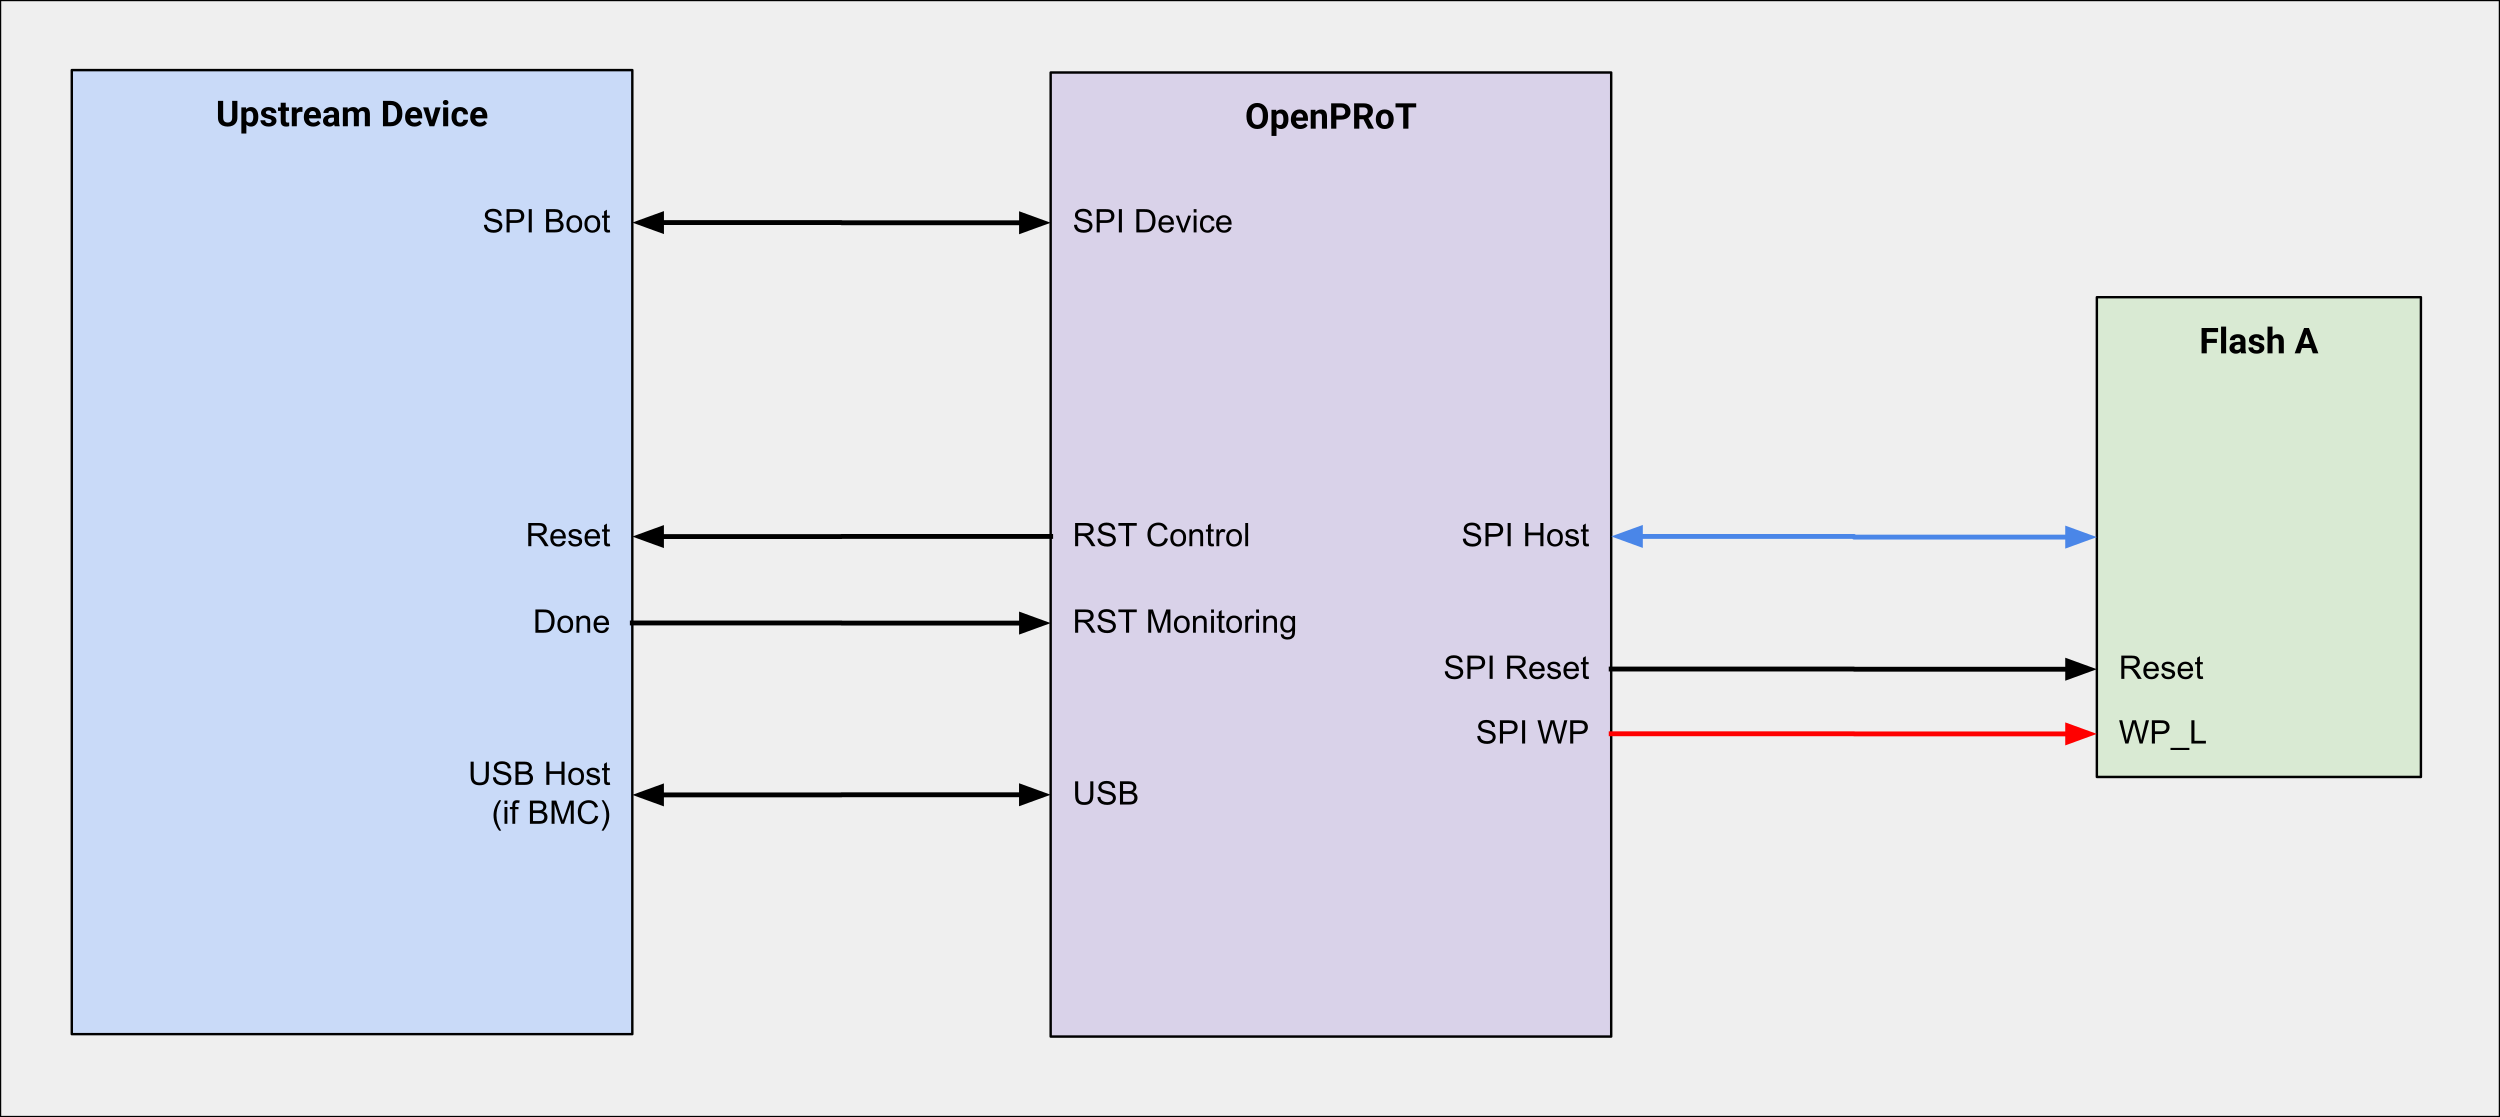 <svg version="1.1" viewBox="0.0 0.0 1027.57 459.163" fill="none" stroke="none" stroke-linecap="square" stroke-miterlimit="10" xmlns:xlink="http://www.w3.org/1999/xlink" xmlns="http://www.w3.org/2000/svg"><rect x="0.0" y="0.0" width="1027.57" height="459.163" fill="#333333" stroke="none"/><clipPath id="p.0"><path d="m0 0l1027.57 0l0 459.163l-1027.57 0l0 -459.163z" clip-rule="nonzero"/></clipPath><g clip-path="url(#p.0)"><path fill="#000000" fill-opacity="0.0" d="m0 0l1027.57 0l0 459.163l-1027.57 0z" fill-rule="evenodd"/><path fill="#efefef" d="m0 0l1027.559 0l0 459.15l-1027.559 0z" fill-rule="evenodd"/><path stroke="#000000" stroke-width="1.0" stroke-linejoin="round" stroke-linecap="butt" d="m0 0l1027.559 0l0 459.15l-1027.559 0z" fill-rule="evenodd"/><path fill="#d9d2e9" d="m431.853 29.802l230.394 0l0 396.252l-230.394 0z" fill-rule="evenodd"/><path stroke="#000000" stroke-width="1.0" stroke-linejoin="round" stroke-linecap="butt" d="m431.853 29.802l230.394 0l0 396.252l-230.394 0z" fill-rule="evenodd"/><path fill="#000000" d="m521.2 47.429l0 0.5q0 1.188 -0.328 2.141q-0.312 0.938 -0.906 1.594q-0.578 0.656 -1.391 1.016q-0.812 0.344 -1.797 0.344q-0.984 0 -1.797 -0.344q-0.812 -0.359 -1.406 -1.016q-0.594 -0.656 -0.922 -1.594q-0.328 -0.953 -0.328 -2.141l0 -0.5q0 -1.188 0.328 -2.125q0.328 -0.953 0.906 -1.609q0.594 -0.672 1.406 -1.016q0.812 -0.359 1.797 -0.359q0.984 0 1.797 0.359q0.812 0.344 1.406 1.016q0.594 0.656 0.906 1.609q0.328 0.938 0.328 2.125zm-2.156 0.5l0 -0.516q0 -0.828 -0.156 -1.453q-0.156 -0.641 -0.453 -1.062q-0.281 -0.438 -0.703 -0.656q-0.422 -0.219 -0.969 -0.219q-0.547 0 -0.969 0.219q-0.406 0.219 -0.703 0.656q-0.297 0.422 -0.453 1.062q-0.141 0.625 -0.141 1.453l0 0.516q0 0.812 0.141 1.453q0.156 0.625 0.453 1.062q0.297 0.438 0.719 0.656q0.422 0.219 0.969 0.219q0.547 0 0.969 -0.219q0.422 -0.219 0.703 -0.656q0.281 -0.438 0.438 -1.062q0.156 -0.641 0.156 -1.453zm5.636 -1.297l0 9.234l-2.062 0l0 -10.734l1.922 0l0.141 1.5zm4.906 2.297l0 0.141q0 0.844 -0.203 1.578q-0.188 0.719 -0.578 1.25q-0.375 0.531 -0.938 0.828q-0.562 0.297 -1.281 0.297q-0.719 0 -1.25 -0.281q-0.516 -0.281 -0.875 -0.797q-0.344 -0.531 -0.562 -1.219q-0.203 -0.688 -0.328 -1.469l0 -0.391q0.125 -0.844 0.328 -1.547q0.219 -0.719 0.562 -1.234q0.359 -0.516 0.875 -0.797q0.531 -0.297 1.234 -0.297q0.734 0 1.297 0.281q0.562 0.281 0.938 0.812q0.391 0.516 0.578 1.234q0.203 0.719 0.203 1.609zm-2.062 0.141l0 -0.141q0 -0.5 -0.094 -0.906q-0.078 -0.422 -0.25 -0.734q-0.172 -0.328 -0.469 -0.5q-0.281 -0.172 -0.672 -0.172q-0.422 0 -0.719 0.141q-0.297 0.125 -0.484 0.391q-0.188 0.25 -0.281 0.609q-0.094 0.359 -0.109 0.812l0 0.984q0.031 0.531 0.188 0.953q0.172 0.422 0.516 0.672q0.344 0.234 0.906 0.234q0.406 0 0.688 -0.172q0.281 -0.188 0.453 -0.5q0.172 -0.328 0.25 -0.75q0.078 -0.438 0.078 -0.922zm6.9 3.953q-0.891 0 -1.609 -0.281q-0.719 -0.297 -1.219 -0.812q-0.5 -0.516 -0.766 -1.188q-0.25 -0.688 -0.25 -1.469l0 -0.281q0 -0.875 0.25 -1.609q0.25 -0.734 0.719 -1.266q0.469 -0.547 1.141 -0.828q0.672 -0.297 1.516 -0.297q0.812 0 1.453 0.281q0.641 0.266 1.062 0.766q0.438 0.5 0.656 1.203q0.234 0.703 0.234 1.547l0 0.859l-6.156 0l0 -1.375l4.125 0l0 -0.156q0 -0.438 -0.156 -0.766q-0.156 -0.344 -0.469 -0.547q-0.297 -0.203 -0.781 -0.203q-0.406 0 -0.703 0.188q-0.281 0.172 -0.469 0.5q-0.188 0.312 -0.281 0.75q-0.078 0.438 -0.078 0.953l0 0.281q0 0.469 0.125 0.859q0.141 0.391 0.375 0.688q0.25 0.281 0.609 0.438q0.359 0.156 0.812 0.156q0.547 0 1.031 -0.219q0.484 -0.219 0.844 -0.656l1.0 1.078q-0.25 0.359 -0.672 0.688q-0.406 0.312 -1.0 0.516q-0.594 0.203 -1.344 0.203zm6.368 -6.234l0 6.094l-2.047 0l0 -7.75l1.922 0l0.125 1.656zm-0.297 1.953l-0.562 0q0 -0.859 0.219 -1.547q0.234 -0.703 0.625 -1.188q0.406 -0.484 0.953 -0.75q0.562 -0.266 1.25 -0.266q0.547 0 1.0 0.156q0.453 0.156 0.766 0.5q0.328 0.344 0.5 0.922q0.188 0.562 0.188 1.375l0 4.938l-2.078 0l0 -4.938q0 -0.516 -0.141 -0.797q-0.141 -0.297 -0.422 -0.406q-0.281 -0.125 -0.672 -0.125q-0.422 0 -0.734 0.172q-0.297 0.156 -0.5 0.453q-0.188 0.281 -0.297 0.672q-0.094 0.375 -0.094 0.828zm10.684 0.422l-2.656 0l0 -1.672l2.656 0q0.625 0 1.0 -0.203q0.391 -0.203 0.562 -0.562q0.188 -0.375 0.188 -0.828q0 -0.469 -0.188 -0.859q-0.172 -0.406 -0.562 -0.641q-0.375 -0.25 -1.0 -0.25l-1.906 0l0 8.734l-2.141 0l0 -10.422l4.047 0q1.234 0 2.109 0.438q0.875 0.438 1.328 1.219q0.469 0.766 0.469 1.766q0 1.016 -0.469 1.75q-0.453 0.734 -1.328 1.141q-0.875 0.391 -2.109 0.391zm5.4 -6.703l3.875 0q1.203 0 2.062 0.359q0.859 0.359 1.328 1.062q0.469 0.703 0.469 1.719q0 0.844 -0.297 1.438q-0.281 0.594 -0.797 1.0q-0.5 0.391 -1.188 0.625l-0.688 0.359l-3.375 0l-0.016 -1.672l2.516 0q0.562 0 0.938 -0.203q0.375 -0.203 0.562 -0.547q0.188 -0.359 0.188 -0.844q0 -0.5 -0.188 -0.859q-0.188 -0.359 -0.562 -0.547q-0.375 -0.203 -0.953 -0.203l-1.734 0l0 8.734l-2.141 0l0 -10.422zm5.812 10.422l-2.375 -4.641l2.266 -0.016l2.406 4.562l0 0.094l-2.297 0zm3.108 -3.797l0 -0.141q0 -0.859 0.234 -1.578q0.25 -0.719 0.719 -1.25q0.469 -0.531 1.141 -0.828q0.688 -0.297 1.562 -0.297q0.891 0 1.578 0.297q0.688 0.297 1.156 0.828q0.469 0.531 0.703 1.25q0.25 0.719 0.25 1.578l0 0.141q0 0.844 -0.25 1.562q-0.234 0.719 -0.703 1.266q-0.469 0.531 -1.156 0.828q-0.672 0.281 -1.562 0.281q-0.875 0 -1.562 -0.281q-0.688 -0.297 -1.156 -0.828q-0.469 -0.547 -0.719 -1.266q-0.234 -0.719 -0.234 -1.562zm2.062 -0.141l0 0.141q0 0.484 0.078 0.906q0.094 0.422 0.281 0.75q0.188 0.312 0.5 0.5q0.312 0.172 0.75 0.172q0.438 0 0.734 -0.172q0.312 -0.188 0.5 -0.5q0.188 -0.328 0.266 -0.75q0.094 -0.422 0.094 -0.906l0 -0.141q0 -0.484 -0.094 -0.891q-0.078 -0.422 -0.266 -0.75q-0.188 -0.328 -0.5 -0.516q-0.312 -0.188 -0.75 -0.188q-0.438 0 -0.75 0.188q-0.297 0.188 -0.484 0.516q-0.188 0.328 -0.281 0.75q-0.078 0.406 -0.078 0.891zm11.335 -6.484l0 10.422l-2.141 0l0 -10.422l2.141 0zm3.203 0l0 1.688l-8.5 0l0 -1.688l8.5 0z" fill-rule="nonzero"/><path fill="#d9ead3" d="m861.866 122.161l133.197 0l0 197.197l-133.197 0z" fill-rule="evenodd"/><path stroke="#000000" stroke-width="1.0" stroke-linejoin="round" stroke-linecap="butt" d="m861.866 122.161l133.197 0l0 197.197l-133.197 0z" fill-rule="evenodd"/><path fill="#000000" d="m907.046 134.82l0 10.422l-2.141 0l0 -10.422l2.141 0zm4.156 4.453l0 1.672l-4.75 0l0 -1.672l4.75 0zm0.5 -4.453l0 1.688l-5.25 0l0 -1.688l5.25 0zm3.294 -0.578l0 11.0l-2.078 0l0 -11.0l2.078 0zm5.879 9.25l0 -3.453q0 -0.359 -0.125 -0.625q-0.125 -0.281 -0.375 -0.422q-0.25 -0.156 -0.656 -0.156q-0.344 0 -0.594 0.125q-0.25 0.109 -0.391 0.328q-0.125 0.219 -0.125 0.516l-2.062 0q0 -0.5 0.219 -0.938q0.234 -0.438 0.672 -0.781q0.438 -0.344 1.031 -0.531q0.609 -0.203 1.359 -0.203q0.906 0 1.609 0.312q0.703 0.297 1.109 0.906q0.406 0.594 0.406 1.484l0 3.312q0 0.641 0.078 1.047q0.078 0.406 0.219 0.703l0 0.125l-2.078 0q-0.156 -0.312 -0.234 -0.781q-0.062 -0.484 -0.062 -0.969zm0.266 -2.969l0.016 1.172l-1.156 0q-0.406 0 -0.703 0.094q-0.297 0.094 -0.5 0.266q-0.188 0.156 -0.281 0.391q-0.078 0.219 -0.078 0.484q0 0.266 0.109 0.484q0.125 0.203 0.344 0.328q0.234 0.109 0.547 0.109q0.469 0 0.812 -0.188q0.344 -0.188 0.531 -0.453q0.188 -0.281 0.203 -0.531l0.531 0.875q-0.109 0.297 -0.312 0.609q-0.188 0.312 -0.5 0.594q-0.297 0.281 -0.719 0.453q-0.422 0.172 -1.0 0.172q-0.734 0 -1.328 -0.297q-0.594 -0.297 -0.953 -0.812q-0.344 -0.531 -0.344 -1.203q0 -0.609 0.234 -1.078q0.234 -0.484 0.672 -0.797q0.453 -0.328 1.125 -0.5q0.672 -0.172 1.562 -0.172l1.188 0zm7.578 2.578q0 -0.219 -0.125 -0.391q-0.125 -0.188 -0.484 -0.344q-0.344 -0.156 -0.984 -0.281q-0.594 -0.125 -1.094 -0.312q-0.5 -0.203 -0.875 -0.484q-0.375 -0.281 -0.578 -0.656q-0.203 -0.391 -0.203 -0.891q0 -0.484 0.203 -0.906q0.219 -0.438 0.609 -0.766q0.406 -0.328 0.969 -0.516q0.578 -0.203 1.312 -0.203q1.0 0 1.719 0.328q0.734 0.312 1.125 0.875q0.391 0.562 0.391 1.281l-2.062 0q0 -0.297 -0.125 -0.531q-0.125 -0.25 -0.391 -0.391q-0.25 -0.141 -0.672 -0.141q-0.344 0 -0.594 0.125q-0.25 0.125 -0.391 0.328q-0.125 0.188 -0.125 0.422q0 0.172 0.078 0.312q0.078 0.141 0.25 0.266q0.172 0.109 0.438 0.203q0.281 0.094 0.688 0.172q0.844 0.172 1.5 0.453q0.656 0.266 1.031 0.734q0.391 0.469 0.391 1.234q0 0.516 -0.234 0.953q-0.219 0.422 -0.656 0.75q-0.422 0.312 -1.016 0.484q-0.594 0.172 -1.344 0.172q-1.078 0 -1.828 -0.375q-0.75 -0.391 -1.141 -0.984q-0.375 -0.609 -0.375 -1.234l1.953 0q0.016 0.422 0.219 0.688q0.203 0.25 0.516 0.375q0.328 0.109 0.703 0.109q0.391 0 0.656 -0.109q0.266 -0.125 0.406 -0.312q0.141 -0.188 0.141 -0.438zm5.357 -8.859l0 11.0l-2.062 0l0 -11.0l2.062 0zm-0.297 6.859l-0.562 0q0 -0.812 0.203 -1.484q0.219 -0.688 0.609 -1.188q0.391 -0.516 0.922 -0.797q0.547 -0.281 1.203 -0.281q0.562 0 1.031 0.172q0.469 0.156 0.812 0.516q0.344 0.344 0.531 0.922q0.188 0.578 0.188 1.391l0 4.891l-2.078 0l0 -4.906q0 -0.516 -0.156 -0.812q-0.141 -0.297 -0.422 -0.422q-0.266 -0.125 -0.672 -0.125q-0.438 0 -0.75 0.172q-0.312 0.156 -0.5 0.453q-0.188 0.281 -0.281 0.672q-0.078 0.375 -0.078 0.828zm14.507 -4.5l-2.844 8.641l-2.281 0l3.875 -10.422l1.453 0l-0.203 1.781zm2.344 8.641l-2.828 -8.641l-0.234 -1.781l1.469 0l3.891 10.422l-2.297 0zm-0.125 -3.875l0 1.672l-5.5 0l0 -1.672l5.5 0z" fill-rule="nonzero"/><path fill="#000000" fill-opacity="0.0" d="m861.866 257.224l55.622 0l0 35.559l-55.622 0z" fill-rule="evenodd"/><path fill="#000000" d="m871.913 279.024l0 -9.547l4.234 0q1.266 0 1.922 0.266q0.672 0.25 1.062 0.906q0.406 0.656 0.406 1.438q0 1.016 -0.656 1.719q-0.656 0.688 -2.031 0.875q0.5 0.25 0.766 0.484q0.547 0.5 1.047 1.266l1.656 2.594l-1.578 0l-1.266 -1.984q-0.562 -0.859 -0.922 -1.312q-0.344 -0.453 -0.641 -0.641q-0.281 -0.188 -0.562 -0.25q-0.219 -0.047 -0.703 -0.047l-1.469 0l0 4.234l-1.266 0zm1.266 -5.328l2.719 0q0.859 0 1.344 -0.172q0.484 -0.188 0.734 -0.578q0.266 -0.391 0.266 -0.859q0 -0.672 -0.5 -1.109q-0.484 -0.438 -1.547 -0.438l-3.016 0l0 3.156zm12.922 3.109l1.203 0.141q-0.281 1.062 -1.062 1.656q-0.766 0.578 -1.969 0.578q-1.516 0 -2.406 -0.938q-0.891 -0.938 -0.891 -2.609q0 -1.75 0.891 -2.703q0.906 -0.969 2.344 -0.969q1.391 0 2.266 0.938q0.875 0.938 0.875 2.656q0 0.109 0 0.312l-5.156 0q0.062 1.141 0.641 1.75q0.578 0.594 1.438 0.594q0.656 0 1.109 -0.328q0.453 -0.344 0.719 -1.078zm-3.844 -1.906l3.859 0q-0.078 -0.859 -0.438 -1.297q-0.562 -0.688 -1.453 -0.688q-0.812 0 -1.359 0.547q-0.547 0.531 -0.609 1.438zm6.053 2.062l1.156 -0.188q0.109 0.703 0.547 1.078q0.453 0.359 1.25 0.359q0.812 0 1.203 -0.328q0.391 -0.328 0.391 -0.766q0 -0.391 -0.359 -0.625q-0.234 -0.156 -1.188 -0.391q-1.297 -0.328 -1.797 -0.562q-0.484 -0.25 -0.75 -0.656q-0.25 -0.422 -0.25 -0.938q0 -0.453 0.203 -0.844q0.219 -0.406 0.578 -0.672q0.281 -0.188 0.75 -0.328q0.469 -0.141 1.016 -0.141q0.812 0 1.422 0.234q0.609 0.234 0.906 0.641q0.297 0.391 0.406 1.062l-1.141 0.156q-0.078 -0.531 -0.453 -0.828q-0.375 -0.312 -1.062 -0.312q-0.812 0 -1.156 0.266q-0.344 0.266 -0.344 0.625q0 0.234 0.141 0.422q0.156 0.188 0.453 0.312q0.172 0.062 1.031 0.297q1.25 0.328 1.734 0.547q0.5 0.203 0.781 0.609q0.281 0.406 0.281 1.0q0 0.594 -0.344 1.109q-0.344 0.516 -1.0 0.797q-0.641 0.281 -1.453 0.281q-1.344 0 -2.047 -0.562q-0.703 -0.562 -0.906 -1.656zm11.867 -0.156l1.203 0.141q-0.281 1.062 -1.062 1.656q-0.766 0.578 -1.969 0.578q-1.516 0 -2.406 -0.938q-0.891 -0.938 -0.891 -2.609q0 -1.75 0.891 -2.703q0.906 -0.969 2.344 -0.969q1.391 0 2.266 0.938q0.875 0.938 0.875 2.656q0 0.109 0 0.312l-5.156 0q0.062 1.141 0.641 1.75q0.578 0.594 1.438 0.594q0.656 0 1.109 -0.328q0.453 -0.344 0.719 -1.078zm-3.844 -1.906l3.859 0q-0.078 -0.859 -0.438 -1.297q-0.562 -0.688 -1.453 -0.688q-0.812 0 -1.359 0.547q-0.547 0.531 -0.609 1.438zm9.084 3.078l0.172 1.031q-0.5 0.109 -0.891 0.109q-0.641 0 -1.0 -0.203q-0.344 -0.203 -0.484 -0.531q-0.141 -0.328 -0.141 -1.391l0 -3.969l-0.859 0l0 -0.906l0.859 0l0 -1.719l1.172 -0.703l0 2.422l1.172 0l0 0.906l-1.172 0l0 4.047q0 0.5 0.047 0.641q0.062 0.141 0.203 0.234q0.141 0.078 0.406 0.078q0.203 0 0.516 -0.047z" fill-rule="nonzero"/><path fill="#000000" fill-opacity="0.0" d="m861.866 283.807l55.622 0l0 35.559l-55.622 0z" fill-rule="evenodd"/><path fill="#000000" d="m873.554 305.607l-2.531 -9.547l1.297 0l1.453 6.266q0.234 0.984 0.406 1.953q0.359 -1.531 0.422 -1.766l1.828 -6.453l1.516 0l1.375 4.828q0.516 1.797 0.734 3.391q0.188 -0.906 0.484 -2.078l1.484 -6.141l1.281 0l-2.625 9.547l-1.219 0l-2.0 -7.266q-0.266 -0.922 -0.312 -1.125q-0.141 0.656 -0.281 1.125l-2.016 7.266l-1.297 0zm10.923 0l0 -9.547l3.594 0q0.953 0 1.453 0.094q0.703 0.125 1.172 0.453q0.484 0.328 0.766 0.922q0.297 0.594 0.297 1.297q0 1.219 -0.781 2.062q-0.766 0.844 -2.797 0.844l-2.438 0l0 3.875l-1.266 0zm1.266 -5.0l2.453 0q1.234 0 1.75 -0.453q0.516 -0.469 0.516 -1.281q0 -0.609 -0.312 -1.031q-0.297 -0.422 -0.797 -0.562q-0.312 -0.094 -1.172 -0.094l-2.438 0l0 3.422zm6.39 7.656l0 -0.859l7.766 0l0 0.859l-7.766 0zm8.584 -2.656l0 -9.547l1.266 0l0 8.422l4.703 0l0 1.125l-5.969 0z" fill-rule="nonzero"/><path fill="#000000" fill-opacity="0.0" d="m577.837 202.705l84.409 0l0 35.559l-84.409 0z" fill-rule="evenodd"/><path fill="#000000" d="m601.25 221.442l1.203 -0.109q0.078 0.719 0.391 1.188q0.312 0.453 0.953 0.734q0.656 0.281 1.469 0.281q0.719 0 1.266 -0.219q0.562 -0.219 0.828 -0.578q0.266 -0.375 0.266 -0.828q0 -0.453 -0.266 -0.781q-0.25 -0.328 -0.844 -0.562q-0.391 -0.156 -1.703 -0.469q-1.312 -0.312 -1.844 -0.594q-0.672 -0.359 -1.016 -0.891q-0.328 -0.531 -0.328 -1.188q0 -0.719 0.406 -1.344q0.406 -0.625 1.188 -0.953q0.797 -0.328 1.766 -0.328q1.047 0 1.859 0.344q0.812 0.344 1.25 1.016q0.438 0.656 0.469 1.484l-1.203 0.094q-0.109 -0.906 -0.672 -1.359q-0.562 -0.469 -1.656 -0.469q-1.141 0 -1.672 0.422q-0.516 0.422 -0.516 1.016q0 0.516 0.359 0.844q0.375 0.328 1.906 0.688q1.547 0.344 2.109 0.594q0.844 0.391 1.234 0.984q0.391 0.578 0.391 1.359q0 0.75 -0.438 1.438q-0.422 0.672 -1.25 1.047q-0.812 0.359 -1.828 0.359q-1.297 0 -2.172 -0.375q-0.875 -0.375 -1.375 -1.125q-0.5 -0.766 -0.531 -1.719zm9.327 3.062l0 -9.547l3.594 0q0.953 0 1.453 0.094q0.703 0.125 1.172 0.453q0.484 0.328 0.766 0.922q0.297 0.594 0.297 1.297q0 1.219 -0.781 2.062q-0.766 0.844 -2.797 0.844l-2.438 0l0 3.875l-1.266 0zm1.266 -5.0l2.453 0q1.234 0 1.75 -0.453q0.516 -0.469 0.516 -1.281q0 -0.609 -0.312 -1.031q-0.297 -0.422 -0.797 -0.562q-0.312 -0.094 -1.172 -0.094l-2.438 0l0 3.422zm7.843 5.0l0 -9.547l1.25 0l0 9.547l-1.25 0zm7.219 0l0 -9.547l1.266 0l0 3.922l4.953 0l0 -3.922l1.266 0l0 9.547l-1.266 0l0 -4.5l-4.953 0l0 4.5l-1.266 0zm9 -3.453q0 -1.922 1.078 -2.844q0.891 -0.766 2.172 -0.766q1.422 0 2.328 0.938q0.906 0.922 0.906 2.578q0 1.328 -0.406 2.094q-0.391 0.766 -1.156 1.188q-0.766 0.422 -1.672 0.422q-1.453 0 -2.359 -0.922q-0.891 -0.938 -0.891 -2.688zm1.203 0q0 1.328 0.578 1.984q0.594 0.656 1.469 0.656q0.875 0 1.453 -0.656q0.578 -0.672 0.578 -2.031q0 -1.281 -0.594 -1.938q-0.578 -0.656 -1.438 -0.656q-0.875 0 -1.469 0.656q-0.578 0.656 -0.578 1.984zm6.178 1.391l1.156 -0.188q0.109 0.703 0.547 1.078q0.453 0.359 1.25 0.359q0.812 0 1.203 -0.328q0.391 -0.328 0.391 -0.766q0 -0.391 -0.359 -0.625q-0.234 -0.156 -1.188 -0.391q-1.297 -0.328 -1.797 -0.562q-0.484 -0.25 -0.75 -0.656q-0.25 -0.422 -0.25 -0.938q0 -0.453 0.203 -0.844q0.219 -0.406 0.578 -0.672q0.281 -0.188 0.75 -0.328q0.469 -0.141 1.016 -0.141q0.812 0 1.422 0.234q0.609 0.234 0.906 0.641q0.297 0.391 0.406 1.062l-1.141 0.156q-0.078 -0.531 -0.453 -0.828q-0.375 -0.312 -1.062 -0.312q-0.812 0 -1.156 0.266q-0.344 0.266 -0.344 0.625q0 0.234 0.141 0.422q0.156 0.188 0.453 0.312q0.172 0.062 1.031 0.297q1.25 0.328 1.734 0.547q0.5 0.203 0.781 0.609q0.281 0.406 0.281 1.0q0 0.594 -0.344 1.109q-0.344 0.516 -1.0 0.797q-0.641 0.281 -1.453 0.281q-1.344 0 -2.047 -0.562q-0.703 -0.562 -0.906 -1.656zm9.695 1.016l0.172 1.031q-0.5 0.109 -0.891 0.109q-0.641 0 -1.0 -0.203q-0.344 -0.203 -0.484 -0.531q-0.141 -0.328 -0.141 -1.391l0 -3.969l-0.859 0l0 -0.906l0.859 0l0 -1.719l1.172 -0.703l0 2.422l1.172 0l0 0.906l-1.172 0l0 4.047q0 0.5 0.047 0.641q0.062 0.141 0.203 0.234q0.141 0.078 0.406 0.078q0.203 0 0.516 -0.047z" fill-rule="nonzero"/><path fill="#000000" fill-opacity="0.0" d="m662.247 220.484l99.809 0l0 0.283l99.813 0" fill-rule="evenodd"/><path stroke="#4a86e8" stroke-width="2.0" stroke-linejoin="round" stroke-linecap="butt" d="m674.247 220.484l87.809 0l0 0.283l87.813 0" fill-rule="evenodd"/><path fill="#4a86e8" stroke="#4a86e8" stroke-width="2.0" stroke-linecap="butt" d="m674.247 217.181l-9.076 3.303l9.076 3.303z" fill-rule="evenodd"/><path fill="#4a86e8" stroke="#4a86e8" stroke-width="2.0" stroke-linecap="butt" d="m849.869 224.071l9.076 -3.303l-9.076 -3.303z" fill-rule="evenodd"/><path fill="#000000" fill-opacity="0.0" d="m577.837 257.224l84.409 0l0 35.559l-84.409 0z" fill-rule="evenodd"/><path fill="#000000" d="m593.838 275.962l1.203 -0.109q0.078 0.719 0.391 1.188q0.312 0.453 0.953 0.734q0.656 0.281 1.469 0.281q0.719 0 1.266 -0.219q0.562 -0.219 0.828 -0.578q0.266 -0.375 0.266 -0.828q0 -0.453 -0.266 -0.781q-0.25 -0.328 -0.844 -0.562q-0.391 -0.156 -1.703 -0.469q-1.312 -0.312 -1.844 -0.594q-0.672 -0.359 -1.016 -0.891q-0.328 -0.531 -0.328 -1.188q0 -0.719 0.406 -1.344q0.406 -0.625 1.188 -0.953q0.797 -0.328 1.766 -0.328q1.047 0 1.859 0.344q0.812 0.344 1.25 1.016q0.438 0.656 0.469 1.484l-1.203 0.094q-0.109 -0.906 -0.672 -1.359q-0.562 -0.469 -1.656 -0.469q-1.141 0 -1.672 0.422q-0.516 0.422 -0.516 1.016q0 0.516 0.359 0.844q0.375 0.328 1.906 0.688q1.547 0.344 2.109 0.594q0.844 0.391 1.234 0.984q0.391 0.578 0.391 1.359q0 0.75 -0.438 1.438q-0.422 0.672 -1.25 1.047q-0.812 0.359 -1.828 0.359q-1.297 0 -2.172 -0.375q-0.875 -0.375 -1.375 -1.125q-0.5 -0.766 -0.531 -1.719zm9.327 3.062l0 -9.547l3.594 0q0.953 0 1.453 0.094q0.703 0.125 1.172 0.453q0.484 0.328 0.766 0.922q0.297 0.594 0.297 1.297q0 1.219 -0.781 2.062q-0.766 0.844 -2.797 0.844l-2.438 0l0 3.875l-1.266 0zm1.266 -5.0l2.453 0q1.234 0 1.75 -0.453q0.516 -0.469 0.516 -1.281q0 -0.609 -0.312 -1.031q-0.297 -0.422 -0.797 -0.562q-0.312 -0.094 -1.172 -0.094l-2.438 0l0 3.422zm7.843 5.0l0 -9.547l1.25 0l0 9.547l-1.25 0zm7.203 0l0 -9.547l4.234 0q1.266 0 1.922 0.266q0.672 0.25 1.062 0.906q0.406 0.656 0.406 1.438q0 1.016 -0.656 1.719q-0.656 0.688 -2.031 0.875q0.5 0.25 0.766 0.484q0.547 0.5 1.047 1.266l1.656 2.594l-1.578 0l-1.266 -1.984q-0.562 -0.859 -0.922 -1.312q-0.344 -0.453 -0.641 -0.641q-0.281 -0.188 -0.562 -0.25q-0.219 -0.047 -0.703 -0.047l-1.469 0l0 4.234l-1.266 0zm1.266 -5.328l2.719 0q0.859 0 1.344 -0.172q0.484 -0.188 0.734 -0.578q0.266 -0.391 0.266 -0.859q0 -0.672 -0.5 -1.109q-0.484 -0.438 -1.547 -0.438l-3.016 0l0 3.156zm12.922 3.109l1.203 0.141q-0.281 1.062 -1.062 1.656q-0.766 0.578 -1.969 0.578q-1.516 0 -2.406 -0.938q-0.891 -0.938 -0.891 -2.609q0 -1.75 0.891 -2.703q0.906 -0.969 2.344 -0.969q1.391 0 2.266 0.938q0.875 0.938 0.875 2.656q0 0.109 0 0.312l-5.156 0q0.062 1.141 0.641 1.75q0.578 0.594 1.438 0.594q0.656 0 1.109 -0.328q0.453 -0.344 0.719 -1.078zm-3.844 -1.906l3.859 0q-0.078 -0.859 -0.438 -1.297q-0.562 -0.688 -1.453 -0.688q-0.812 0 -1.359 0.547q-0.547 0.531 -0.609 1.438zm6.053 2.062l1.156 -0.188q0.109 0.703 0.547 1.078q0.453 0.359 1.25 0.359q0.812 0 1.203 -0.328q0.391 -0.328 0.391 -0.766q0 -0.391 -0.359 -0.625q-0.234 -0.156 -1.188 -0.391q-1.297 -0.328 -1.797 -0.562q-0.484 -0.25 -0.75 -0.656q-0.25 -0.422 -0.25 -0.938q0 -0.453 0.203 -0.844q0.219 -0.406 0.578 -0.672q0.281 -0.188 0.75 -0.328q0.469 -0.141 1.016 -0.141q0.812 0 1.422 0.234q0.609 0.234 0.906 0.641q0.297 0.391 0.406 1.062l-1.141 0.156q-0.078 -0.531 -0.453 -0.828q-0.375 -0.312 -1.062 -0.312q-0.812 0 -1.156 0.266q-0.344 0.266 -0.344 0.625q0 0.234 0.141 0.422q0.156 0.188 0.453 0.312q0.172 0.062 1.031 0.297q1.25 0.328 1.734 0.547q0.5 0.203 0.781 0.609q0.281 0.406 0.281 1.0q0 0.594 -0.344 1.109q-0.344 0.516 -1.0 0.797q-0.641 0.281 -1.453 0.281q-1.344 0 -2.047 -0.562q-0.703 -0.562 -0.906 -1.656zm11.867 -0.156l1.203 0.141q-0.281 1.062 -1.062 1.656q-0.766 0.578 -1.969 0.578q-1.516 0 -2.406 -0.938q-0.891 -0.938 -0.891 -2.609q0 -1.75 0.891 -2.703q0.906 -0.969 2.344 -0.969q1.391 0 2.266 0.938q0.875 0.938 0.875 2.656q0 0.109 0 0.312l-5.156 0q0.062 1.141 0.641 1.75q0.578 0.594 1.438 0.594q0.656 0 1.109 -0.328q0.453 -0.344 0.719 -1.078zm-3.844 -1.906l3.859 0q-0.078 -0.859 -0.438 -1.297q-0.562 -0.688 -1.453 -0.688q-0.812 0 -1.359 0.547q-0.547 0.531 -0.609 1.438zm9.084 3.078l0.172 1.031q-0.5 0.109 -0.891 0.109q-0.641 0 -1.0 -0.203q-0.344 -0.203 -0.484 -0.531q-0.141 -0.328 -0.141 -1.391l0 -3.969l-0.859 0l0 -0.906l0.859 0l0 -1.719l1.172 -0.703l0 2.422l1.172 0l0 0.906l-1.172 0l0 4.047q0 0.5 0.047 0.641q0.062 0.141 0.203 0.234q0.141 0.078 0.406 0.078q0.203 0 0.516 -0.047z" fill-rule="nonzero"/><path fill="#000000" fill-opacity="0.0" d="m577.837 283.807l84.409 0l0 35.559l-84.409 0z" fill-rule="evenodd"/><path fill="#000000" d="m607.186 302.545l1.203 -0.109q0.078 0.719 0.391 1.188q0.312 0.453 0.953 0.734q0.656 0.281 1.469 0.281q0.719 0 1.266 -0.219q0.562 -0.219 0.828 -0.578q0.266 -0.375 0.266 -0.828q0 -0.453 -0.266 -0.781q-0.25 -0.328 -0.844 -0.562q-0.391 -0.156 -1.703 -0.469q-1.312 -0.312 -1.844 -0.594q-0.672 -0.359 -1.016 -0.891q-0.328 -0.531 -0.328 -1.188q0 -0.719 0.406 -1.344q0.406 -0.625 1.188 -0.953q0.797 -0.328 1.766 -0.328q1.047 0 1.859 0.344q0.812 0.344 1.25 1.016q0.438 0.656 0.469 1.484l-1.203 0.094q-0.109 -0.906 -0.672 -1.359q-0.562 -0.469 -1.656 -0.469q-1.141 0 -1.672 0.422q-0.516 0.422 -0.516 1.016q0 0.516 0.359 0.844q0.375 0.328 1.906 0.688q1.547 0.344 2.109 0.594q0.844 0.391 1.234 0.984q0.391 0.578 0.391 1.359q0 0.75 -0.438 1.438q-0.422 0.672 -1.25 1.047q-0.812 0.359 -1.828 0.359q-1.297 0 -2.172 -0.375q-0.875 -0.375 -1.375 -1.125q-0.5 -0.766 -0.531 -1.719zm9.327 3.062l0 -9.547l3.594 0q0.953 0 1.453 0.094q0.703 0.125 1.172 0.453q0.484 0.328 0.766 0.922q0.297 0.594 0.297 1.297q0 1.219 -0.781 2.062q-0.766 0.844 -2.797 0.844l-2.438 0l0 3.875l-1.266 0zm1.266 -5.0l2.453 0q1.234 0 1.75 -0.453q0.516 -0.469 0.516 -1.281q0 -0.609 -0.312 -1.031q-0.297 -0.422 -0.797 -0.562q-0.312 -0.094 -1.172 -0.094l-2.438 0l0 3.422zm7.843 5.0l0 -9.547l1.25 0l0 9.547l-1.25 0zm8.843 0l-2.531 -9.547l1.297 0l1.453 6.266q0.234 0.984 0.406 1.953q0.359 -1.531 0.422 -1.766l1.828 -6.453l1.516 0l1.375 4.828q0.516 1.797 0.734 3.391q0.188 -0.906 0.484 -2.078l1.484 -6.141l1.281 0l-2.625 9.547l-1.219 0l-2.0 -7.266q-0.266 -0.922 -0.312 -1.125q-0.141 0.656 -0.281 1.125l-2.016 7.266l-1.297 0zm10.923 0l0 -9.547l3.594 0q0.953 0 1.453 0.094q0.703 0.125 1.172 0.453q0.484 0.328 0.766 0.922q0.297 0.594 0.297 1.297q0 1.219 -0.781 2.062q-0.766 0.844 -2.797 0.844l-2.438 0l0 3.875l-1.266 0zm1.266 -5.0l2.453 0q1.234 0 1.75 -0.453q0.516 -0.469 0.516 -1.281q0 -0.609 -0.312 -1.031q-0.297 -0.422 -0.797 -0.562q-0.312 -0.094 -1.172 -0.094l-2.438 0l0 3.422z" fill-rule="nonzero"/><path fill="#000000" fill-opacity="0.0" d="m662.247 275.004l99.809 0l0 0.063l99.813 0" fill-rule="evenodd"/><path stroke="#000000" stroke-width="2.0" stroke-linejoin="round" stroke-linecap="butt" d="m662.247 275.004l99.809 0l0 0.063l87.813 0" fill-rule="evenodd"/><path fill="#000000" stroke="#000000" stroke-width="2.0" stroke-linecap="butt" d="m849.869 278.37l9.076 -3.303l-9.076 -3.303z" fill-rule="evenodd"/><path fill="#000000" fill-opacity="0.0" d="m662.247 301.587l99.809 0l0 0.063l99.813 0" fill-rule="evenodd"/><path stroke="#ff0000" stroke-width="2.0" stroke-linejoin="round" stroke-linecap="butt" d="m662.247 301.587l99.809 0l0 0.063l87.813 0" fill-rule="evenodd"/><path fill="#ff0000" stroke="#ff0000" stroke-width="2.0" stroke-linecap="butt" d="m849.869 304.953l9.076 -3.303l-9.076 -3.303z" fill-rule="evenodd"/><path fill="#000000" fill-opacity="0.0" d="m431.853 73.713l92.346 0l0 35.559l-92.346 0z" fill-rule="evenodd"/><path fill="#000000" d="m441.447 92.45l1.203 -0.109q0.078 0.719 0.391 1.188q0.312 0.453 0.953 0.734q0.656 0.281 1.469 0.281q0.719 0 1.266 -0.219q0.562 -0.219 0.828 -0.578q0.266 -0.375 0.266 -0.828q0 -0.453 -0.266 -0.781q-0.25 -0.328 -0.844 -0.562q-0.391 -0.156 -1.703 -0.469q-1.312 -0.312 -1.844 -0.594q-0.672 -0.359 -1.016 -0.891q-0.328 -0.531 -0.328 -1.188q0 -0.719 0.406 -1.344q0.406 -0.625 1.188 -0.953q0.797 -0.328 1.766 -0.328q1.047 0 1.859 0.344q0.812 0.344 1.25 1.016q0.438 0.656 0.469 1.484l-1.203 0.094q-0.109 -0.906 -0.672 -1.359q-0.562 -0.469 -1.656 -0.469q-1.141 0 -1.672 0.422q-0.516 0.422 -0.516 1.016q0 0.516 0.359 0.844q0.375 0.328 1.906 0.688q1.547 0.344 2.109 0.594q0.844 0.391 1.234 0.984q0.391 0.578 0.391 1.359q0 0.75 -0.438 1.438q-0.422 0.672 -1.25 1.047q-0.812 0.359 -1.828 0.359q-1.297 0 -2.172 -0.375q-0.875 -0.375 -1.375 -1.125q-0.5 -0.766 -0.531 -1.719zm9.327 3.062l0 -9.547l3.594 0q0.953 0 1.453 0.094q0.703 0.125 1.172 0.453q0.484 0.328 0.766 0.922q0.297 0.594 0.297 1.297q0 1.219 -0.781 2.062q-0.766 0.844 -2.797 0.844l-2.438 0l0 3.875l-1.266 0zm1.266 -5.0l2.453 0q1.234 0 1.75 -0.453q0.516 -0.469 0.516 -1.281q0 -0.609 -0.312 -1.031q-0.297 -0.422 -0.797 -0.562q-0.312 -0.094 -1.172 -0.094l-2.438 0l0 3.422zm7.843 5.0l0 -9.547l1.25 0l0 9.547l-1.25 0zm7.187 0l0 -9.547l3.281 0q1.109 0 1.703 0.141q0.812 0.188 1.391 0.688q0.766 0.641 1.141 1.641q0.375 0.984 0.375 2.25q0 1.094 -0.266 1.938q-0.25 0.828 -0.656 1.391q-0.391 0.547 -0.859 0.859q-0.469 0.312 -1.141 0.484q-0.656 0.156 -1.531 0.156l-3.438 0zm1.266 -1.125l2.031 0q0.938 0 1.469 -0.172q0.547 -0.188 0.875 -0.5q0.438 -0.453 0.688 -1.203q0.25 -0.766 0.25 -1.844q0 -1.5 -0.5 -2.297q-0.484 -0.812 -1.188 -1.078q-0.5 -0.203 -1.625 -0.203l-2.0 0l0 7.297zm12.938 -1.094l1.203 0.141q-0.281 1.062 -1.062 1.656q-0.766 0.578 -1.969 0.578q-1.516 0 -2.406 -0.938q-0.891 -0.938 -0.891 -2.609q0 -1.75 0.891 -2.703q0.906 -0.969 2.344 -0.969q1.391 0 2.266 0.938q0.875 0.938 0.875 2.656q0 0.109 0 0.312l-5.156 0q0.062 1.141 0.641 1.75q0.578 0.594 1.438 0.594q0.656 0 1.109 -0.328q0.453 -0.344 0.719 -1.078zm-3.844 -1.906l3.859 0q-0.078 -0.859 -0.438 -1.297q-0.562 -0.688 -1.453 -0.688q-0.812 0 -1.359 0.547q-0.547 0.531 -0.609 1.438zm8.444 4.125l-2.625 -6.906l1.234 0l1.484 4.141q0.234 0.656 0.438 1.391q0.156 -0.547 0.438 -1.312l1.531 -4.219l1.219 0l-2.625 6.906l-1.094 0zm4.758 -8.188l0 -1.359l1.172 0l0 1.359l-1.172 0zm0 8.188l0 -6.906l1.172 0l0 6.906l-1.172 0zm7.461 -2.531l1.156 0.156q-0.188 1.188 -0.969 1.859q-0.781 0.672 -1.922 0.672q-1.406 0 -2.281 -0.922q-0.859 -0.938 -0.859 -2.656q0 -1.125 0.375 -1.969q0.375 -0.844 1.125 -1.25q0.766 -0.422 1.656 -0.422q1.125 0 1.844 0.578q0.719 0.562 0.922 1.609l-1.141 0.172q-0.172 -0.703 -0.594 -1.047q-0.406 -0.359 -0.984 -0.359q-0.891 0 -1.453 0.641q-0.547 0.641 -0.547 2.0q0 1.406 0.531 2.031q0.547 0.625 1.406 0.625q0.688 0 1.141 -0.422q0.469 -0.422 0.594 -1.297zm6.883 0.312l1.203 0.141q-0.281 1.062 -1.062 1.656q-0.766 0.578 -1.969 0.578q-1.516 0 -2.406 -0.938q-0.891 -0.938 -0.891 -2.609q0 -1.75 0.891 -2.703q0.906 -0.969 2.344 -0.969q1.391 0 2.266 0.938q0.875 0.938 0.875 2.656q0 0.109 0 0.312l-5.156 0q0.062 1.141 0.641 1.75q0.578 0.594 1.438 0.594q0.656 0 1.109 -0.328q0.453 -0.344 0.719 -1.078zm-3.844 -1.906l3.859 0q-0.078 -0.859 -0.438 -1.297q-0.562 -0.688 -1.453 -0.688q-0.812 0 -1.359 0.547q-0.547 0.531 -0.609 1.438z" fill-rule="nonzero"/><path fill="#000000" fill-opacity="0.0" d="m431.853 202.705l108.252 0l0 35.559l-108.252 0z" fill-rule="evenodd"/><path fill="#000000" d="m441.9 224.505l0 -9.547l4.234 0q1.266 0 1.922 0.266q0.672 0.25 1.062 0.906q0.406 0.656 0.406 1.438q0 1.016 -0.656 1.719q-0.656 0.688 -2.031 0.875q0.5 0.25 0.766 0.484q0.547 0.5 1.047 1.266l1.656 2.594l-1.578 0l-1.266 -1.984q-0.562 -0.859 -0.922 -1.312q-0.344 -0.453 -0.641 -0.641q-0.281 -0.188 -0.562 -0.25q-0.219 -0.047 -0.703 -0.047l-1.469 0l0 4.234l-1.266 0zm1.266 -5.328l2.719 0q0.859 0 1.344 -0.172q0.484 -0.188 0.734 -0.578q0.266 -0.391 0.266 -0.859q0 -0.672 -0.5 -1.109q-0.484 -0.438 -1.547 -0.438l-3.016 0l0 3.156zm7.906 2.266l1.203 -0.109q0.078 0.719 0.391 1.188q0.312 0.453 0.953 0.734q0.656 0.281 1.469 0.281q0.719 0 1.266 -0.219q0.562 -0.219 0.828 -0.578q0.266 -0.375 0.266 -0.828q0 -0.453 -0.266 -0.781q-0.25 -0.328 -0.844 -0.562q-0.391 -0.156 -1.703 -0.469q-1.312 -0.312 -1.844 -0.594q-0.672 -0.359 -1.016 -0.891q-0.328 -0.531 -0.328 -1.188q0 -0.719 0.406 -1.344q0.406 -0.625 1.188 -0.953q0.797 -0.328 1.766 -0.328q1.047 0 1.859 0.344q0.812 0.344 1.25 1.016q0.438 0.656 0.469 1.484l-1.203 0.094q-0.109 -0.906 -0.672 -1.359q-0.562 -0.469 -1.656 -0.469q-1.141 0 -1.672 0.422q-0.516 0.422 -0.516 1.016q0 0.516 0.359 0.844q0.375 0.328 1.906 0.688q1.547 0.344 2.109 0.594q0.844 0.391 1.234 0.984q0.391 0.578 0.391 1.359q0 0.75 -0.438 1.438q-0.422 0.672 -1.25 1.047q-0.812 0.359 -1.828 0.359q-1.297 0 -2.172 -0.375q-0.875 -0.375 -1.375 -1.125q-0.5 -0.766 -0.531 -1.719zm11.749 3.062l0 -8.422l-3.141 0l0 -1.125l7.562 0l0 1.125l-3.156 0l0 8.422l-1.266 0zm15.978 -3.344l1.266 0.312q-0.391 1.562 -1.422 2.375q-1.031 0.812 -2.531 0.812q-1.531 0 -2.5 -0.625q-0.969 -0.625 -1.484 -1.812q-0.5 -1.188 -0.5 -2.562q0 -1.484 0.562 -2.594q0.578 -1.109 1.625 -1.688q1.062 -0.578 2.328 -0.578q1.422 0 2.391 0.734q0.984 0.719 1.375 2.047l-1.25 0.297q-0.328 -1.047 -0.969 -1.516q-0.625 -0.484 -1.578 -0.484q-1.094 0 -1.844 0.531q-0.734 0.531 -1.031 1.422q-0.297 0.875 -0.297 1.828q0 1.219 0.344 2.125q0.359 0.906 1.109 1.359q0.75 0.438 1.625 0.438q1.062 0 1.797 -0.609q0.734 -0.609 0.984 -1.812zm2.235 -0.109q0 -1.922 1.078 -2.844q0.891 -0.766 2.172 -0.766q1.422 0 2.328 0.938q0.906 0.922 0.906 2.578q0 1.328 -0.406 2.094q-0.391 0.766 -1.156 1.188q-0.766 0.422 -1.672 0.422q-1.453 0 -2.359 -0.922q-0.891 -0.938 -0.891 -2.688zm1.203 0q0 1.328 0.578 1.984q0.594 0.656 1.469 0.656q0.875 0 1.453 -0.656q0.578 -0.672 0.578 -2.031q0 -1.281 -0.594 -1.938q-0.578 -0.656 -1.438 -0.656q-0.875 0 -1.469 0.656q-0.578 0.656 -0.578 1.984zm6.647 3.453l0 -6.906l1.062 0l0 0.984q0.75 -1.141 2.188 -1.141q0.625 0 1.156 0.219q0.531 0.219 0.781 0.594q0.266 0.359 0.375 0.859q0.062 0.328 0.062 1.141l0 4.25l-1.172 0l0 -4.203q0 -0.719 -0.141 -1.062q-0.141 -0.359 -0.484 -0.562q-0.344 -0.219 -0.812 -0.219q-0.75 0 -1.297 0.469q-0.547 0.469 -0.547 1.797l0 3.781l-1.172 0zm9.975 -1.047l0.172 1.031q-0.5 0.109 -0.891 0.109q-0.641 0 -1.0 -0.203q-0.344 -0.203 -0.484 -0.531q-0.141 -0.328 -0.141 -1.391l0 -3.969l-0.859 0l0 -0.906l0.859 0l0 -1.719l1.172 -0.703l0 2.422l1.172 0l0 0.906l-1.172 0l0 4.047q0 0.5 0.047 0.641q0.062 0.141 0.203 0.234q0.141 0.078 0.406 0.078q0.203 0 0.516 -0.047zm1.125 1.047l0 -6.906l1.062 0l0 1.047q0.406 -0.734 0.734 -0.969q0.344 -0.234 0.766 -0.234q0.594 0 1.203 0.375l-0.406 1.078q-0.438 -0.25 -0.859 -0.25q-0.391 0 -0.703 0.234q-0.297 0.234 -0.422 0.641q-0.203 0.625 -0.203 1.359l0 3.625l-1.172 0zm4.016 -3.453q0 -1.922 1.078 -2.844q0.891 -0.766 2.172 -0.766q1.422 0 2.328 0.938q0.906 0.922 0.906 2.578q0 1.328 -0.406 2.094q-0.391 0.766 -1.156 1.188q-0.766 0.422 -1.672 0.422q-1.453 0 -2.359 -0.922q-0.891 -0.938 -0.891 -2.688zm1.203 0q0 1.328 0.578 1.984q0.594 0.656 1.469 0.656q0.875 0 1.453 -0.656q0.578 -0.672 0.578 -2.031q0 -1.281 -0.594 -1.938q-0.578 -0.656 -1.438 -0.656q-0.875 0 -1.469 0.656q-0.578 0.656 -0.578 1.984zm6.631 3.453l0 -9.547l1.172 0l0 9.547l-1.172 0z" fill-rule="nonzero"/><path fill="#000000" fill-opacity="0.0" d="m431.853 238.264l126.11 0l0 35.559l-126.11 0z" fill-rule="evenodd"/><path fill="#000000" d="m441.9 260.064l0 -9.547l4.234 0q1.266 0 1.922 0.266q0.672 0.25 1.062 0.906q0.406 0.656 0.406 1.438q0 1.016 -0.656 1.719q-0.656 0.688 -2.031 0.875q0.5 0.25 0.766 0.484q0.547 0.5 1.047 1.266l1.656 2.594l-1.578 0l-1.266 -1.984q-0.562 -0.859 -0.922 -1.312q-0.344 -0.453 -0.641 -0.641q-0.281 -0.188 -0.562 -0.25q-0.219 -0.047 -0.703 -0.047l-1.469 0l0 4.234l-1.266 0zm1.266 -5.328l2.719 0q0.859 0 1.344 -0.172q0.484 -0.188 0.734 -0.578q0.266 -0.391 0.266 -0.859q0 -0.672 -0.5 -1.109q-0.484 -0.438 -1.547 -0.438l-3.016 0l0 3.156zm7.906 2.266l1.203 -0.109q0.078 0.719 0.391 1.188q0.312 0.453 0.953 0.734q0.656 0.281 1.469 0.281q0.719 0 1.266 -0.219q0.562 -0.219 0.828 -0.578q0.266 -0.375 0.266 -0.828q0 -0.453 -0.266 -0.781q-0.25 -0.328 -0.844 -0.562q-0.391 -0.156 -1.703 -0.469q-1.312 -0.312 -1.844 -0.594q-0.672 -0.359 -1.016 -0.891q-0.328 -0.531 -0.328 -1.188q0 -0.719 0.406 -1.344q0.406 -0.625 1.188 -0.953q0.797 -0.328 1.766 -0.328q1.047 0 1.859 0.344q0.812 0.344 1.25 1.016q0.438 0.656 0.469 1.484l-1.203 0.094q-0.109 -0.906 -0.672 -1.359q-0.562 -0.469 -1.656 -0.469q-1.141 0 -1.672 0.422q-0.516 0.422 -0.516 1.016q0 0.516 0.359 0.844q0.375 0.328 1.906 0.688q1.547 0.344 2.109 0.594q0.844 0.391 1.234 0.984q0.391 0.578 0.391 1.359q0 0.75 -0.438 1.438q-0.422 0.672 -1.25 1.047q-0.812 0.359 -1.828 0.359q-1.297 0 -2.172 -0.375q-0.875 -0.375 -1.375 -1.125q-0.5 -0.766 -0.531 -1.719zm11.749 3.062l0 -8.422l-3.141 0l0 -1.125l7.562 0l0 1.125l-3.156 0l0 8.422l-1.266 0zm9.135 0l0 -9.547l1.906 0l2.25 6.766q0.312 0.938 0.469 1.406q0.156 -0.516 0.5 -1.531l2.281 -6.641l1.703 0l0 9.547l-1.219 0l0 -7.984l-2.766 7.984l-1.141 0l-2.766 -8.125l0 8.125l-1.219 0zm10.556 -3.453q0 -1.922 1.078 -2.844q0.891 -0.766 2.172 -0.766q1.422 0 2.328 0.938q0.906 0.922 0.906 2.578q0 1.328 -0.406 2.094q-0.391 0.766 -1.156 1.188q-0.766 0.422 -1.672 0.422q-1.453 0 -2.359 -0.922q-0.891 -0.938 -0.891 -2.688zm1.203 0q0 1.328 0.578 1.984q0.594 0.656 1.469 0.656q0.875 0 1.453 -0.656q0.578 -0.672 0.578 -2.031q0 -1.281 -0.594 -1.938q-0.578 -0.656 -1.438 -0.656q-0.875 0 -1.469 0.656q-0.578 0.656 -0.578 1.984zm6.647 3.453l0 -6.906l1.062 0l0 0.984q0.75 -1.141 2.188 -1.141q0.625 0 1.156 0.219q0.531 0.219 0.781 0.594q0.266 0.359 0.375 0.859q0.062 0.328 0.062 1.141l0 4.25l-1.172 0l0 -4.203q0 -0.719 -0.141 -1.062q-0.141 -0.359 -0.484 -0.562q-0.344 -0.219 -0.812 -0.219q-0.75 0 -1.297 0.469q-0.547 0.469 -0.547 1.797l0 3.781l-1.172 0zm7.428 -8.188l0 -1.359l1.172 0l0 1.359l-1.172 0zm0 8.188l0 -6.906l1.172 0l0 6.906l-1.172 0zm5.508 -1.047l0.172 1.031q-0.5 0.109 -0.891 0.109q-0.641 0 -1.0 -0.203q-0.344 -0.203 -0.484 -0.531q-0.141 -0.328 -0.141 -1.391l0 -3.969l-0.859 0l0 -0.906l0.859 0l0 -1.719l1.172 -0.703l0 2.422l1.172 0l0 0.906l-1.172 0l0 4.047q0 0.5 0.047 0.641q0.062 0.141 0.203 0.234q0.141 0.078 0.406 0.078q0.203 0 0.516 -0.047zm0.703 -2.406q0 -1.922 1.078 -2.844q0.891 -0.766 2.172 -0.766q1.422 0 2.328 0.938q0.906 0.922 0.906 2.578q0 1.328 -0.406 2.094q-0.391 0.766 -1.156 1.188q-0.766 0.422 -1.672 0.422q-1.453 0 -2.359 -0.922q-0.891 -0.938 -0.891 -2.688zm1.203 0q0 1.328 0.578 1.984q0.594 0.656 1.469 0.656q0.875 0 1.453 -0.656q0.578 -0.672 0.578 -2.031q0 -1.281 -0.594 -1.938q-0.578 -0.656 -1.438 -0.656q-0.875 0 -1.469 0.656q-0.578 0.656 -0.578 1.984zm6.631 3.453l0 -6.906l1.063 0l0 1.047q0.406 -0.734 0.734 -0.969q0.344 -0.234 0.766 -0.234q0.594 0 1.203 0.375l-0.406 1.078q-0.438 -0.25 -0.859 -0.25q-0.391 0 -0.703 0.234q-0.297 0.234 -0.422 0.641q-0.203 0.625 -0.203 1.359l0 3.625l-1.172 0zm4.47 -8.188l0 -1.359l1.172 0l0 1.359l-1.172 0zm0 8.188l0 -6.906l1.172 0l0 6.906l-1.172 0zm2.945 0l0 -6.906l1.062 0l0 0.984q0.75 -1.141 2.188 -1.141q0.625 0 1.156 0.219q0.531 0.219 0.781 0.594q0.266 0.359 0.375 0.859q0.062 0.328 0.062 1.141l0 4.25l-1.172 0l0 -4.203q0 -0.719 -0.141 -1.062q-0.141 -0.359 -0.484 -0.562q-0.344 -0.219 -0.812 -0.219q-0.75 0 -1.297 0.469q-0.547 0.469 -0.547 1.797l0 3.781l-1.172 0zm7.194 0.578l1.141 0.156q0.078 0.531 0.406 0.781q0.438 0.312 1.188 0.312q0.812 0 1.25 -0.328q0.453 -0.312 0.609 -0.906q0.094 -0.359 0.078 -1.5q-0.766 0.906 -1.906 0.906q-1.438 0 -2.219 -1.031q-0.781 -1.031 -0.781 -2.469q0 -0.984 0.359 -1.812q0.359 -0.844 1.031 -1.297q0.688 -0.453 1.609 -0.453q1.219 0 2.016 0.984l0 -0.828l1.078 0l0 5.969q0 1.609 -0.328 2.281q-0.328 0.688 -1.047 1.078q-0.703 0.391 -1.75 0.391q-1.234 0 -2.0 -0.562q-0.75 -0.562 -0.734 -1.672zm0.984 -4.156q0 1.359 0.531 1.984q0.547 0.625 1.359 0.625q0.797 0 1.344 -0.625q0.547 -0.625 0.547 -1.953q0 -1.266 -0.562 -1.906q-0.562 -0.641 -1.359 -0.641q-0.766 0 -1.312 0.641q-0.547 0.625 -0.547 1.875z" fill-rule="nonzero"/><path fill="#000000" fill-opacity="0.0" d="m431.853 308.883l126.11 0l0 35.559l-126.11 0z" fill-rule="evenodd"/><path fill="#000000" d="m448.134 321.136l1.266 0l0 5.516q0 1.438 -0.328 2.297q-0.312 0.844 -1.172 1.375q-0.844 0.516 -2.219 0.516q-1.344 0 -2.203 -0.453q-0.844 -0.469 -1.219 -1.344q-0.359 -0.875 -0.359 -2.391l0 -5.516l1.266 0l0 5.516q0 1.234 0.219 1.828q0.234 0.594 0.797 0.922q0.562 0.312 1.391 0.312q1.391 0 1.969 -0.625q0.594 -0.641 0.594 -2.438l0 -5.516zm2.938 6.484l1.203 -0.109q0.078 0.719 0.391 1.188q0.312 0.453 0.953 0.734q0.656 0.281 1.469 0.281q0.719 0 1.266 -0.219q0.562 -0.219 0.828 -0.578q0.266 -0.375 0.266 -0.828q0 -0.453 -0.266 -0.781q-0.25 -0.328 -0.844 -0.562q-0.391 -0.156 -1.703 -0.469q-1.312 -0.312 -1.844 -0.594q-0.672 -0.359 -1.016 -0.891q-0.328 -0.531 -0.328 -1.188q0 -0.719 0.406 -1.344q0.406 -0.625 1.188 -0.953q0.797 -0.328 1.766 -0.328q1.047 0 1.859 0.344q0.812 0.344 1.25 1.016q0.438 0.656 0.469 1.484l-1.203 0.094q-0.109 -0.906 -0.672 -1.359q-0.562 -0.469 -1.656 -0.469q-1.141 0 -1.672 0.422q-0.516 0.422 -0.516 1.016q0 0.516 0.359 0.844q0.375 0.328 1.906 0.688q1.547 0.344 2.109 0.594q0.844 0.391 1.234 0.984q0.391 0.578 0.391 1.359q0 0.75 -0.438 1.438q-0.422 0.672 -1.25 1.047q-0.812 0.359 -1.828 0.359q-1.297 0 -2.172 -0.375q-0.875 -0.375 -1.375 -1.125q-0.5 -0.766 -0.531 -1.719zm9.265 3.062l0 -9.547l3.594 0q1.094 0 1.75 0.297q0.656 0.281 1.031 0.891q0.375 0.609 0.375 1.266q0 0.609 -0.344 1.156q-0.328 0.531 -0.984 0.859q0.859 0.25 1.328 0.875q0.469 0.609 0.469 1.438q0 0.672 -0.297 1.25q-0.281 0.578 -0.703 0.891q-0.406 0.312 -1.031 0.469q-0.625 0.156 -1.547 0.156l-3.641 0zm1.266 -5.531l2.062 0q0.844 0 1.203 -0.109q0.484 -0.141 0.719 -0.469q0.25 -0.344 0.25 -0.844q0 -0.469 -0.234 -0.828q-0.219 -0.359 -0.641 -0.5q-0.422 -0.141 -1.453 -0.141l-1.906 0l0 2.891zm0 4.406l2.375 0q0.609 0 0.859 -0.047q0.438 -0.078 0.734 -0.25q0.297 -0.188 0.484 -0.531q0.188 -0.359 0.188 -0.812q0 -0.531 -0.281 -0.922q-0.266 -0.406 -0.75 -0.562q-0.484 -0.156 -1.406 -0.156l-2.203 0l0 3.281z" fill-rule="nonzero"/><path fill="#c9daf8" d="m29.507 28.808l230.394 0l0 396.252l-230.394 0z" fill-rule="evenodd"/><path stroke="#000000" stroke-width="1.0" stroke-linejoin="round" stroke-linecap="butt" d="m29.507 28.808l230.394 0l0 396.252l-230.394 0z" fill-rule="evenodd"/><path fill="#000000" d="m95.432 41.467l2.141 0l0 6.891q0 1.203 -0.516 2.031q-0.516 0.812 -1.422 1.234q-0.891 0.406 -2.047 0.406q-1.172 0 -2.078 -0.406q-0.906 -0.422 -1.422 -1.234q-0.5 -0.828 -0.5 -2.031l0 -6.891l2.141 0l0 6.891q0 0.703 0.219 1.141q0.219 0.438 0.641 0.656q0.422 0.203 1.0 0.203q0.578 0 0.984 -0.203q0.422 -0.219 0.641 -0.656q0.219 -0.438 0.219 -1.141l0 -6.891zm5.833 4.172l0 9.234l-2.062 0l0 -10.734l1.922 0l0.141 1.5zm4.906 2.297l0 0.141q0 0.844 -0.203 1.578q-0.188 0.719 -0.578 1.25q-0.375 0.531 -0.938 0.828q-0.562 0.297 -1.281 0.297q-0.719 0 -1.25 -0.281q-0.516 -0.281 -0.875 -0.797q-0.344 -0.531 -0.562 -1.219q-0.203 -0.688 -0.328 -1.469l0 -0.391q0.125 -0.844 0.328 -1.547q0.219 -0.719 0.562 -1.234q0.359 -0.516 0.875 -0.797q0.531 -0.297 1.234 -0.297q0.734 0 1.297 0.281q0.562 0.281 0.938 0.812q0.391 0.516 0.578 1.234q0.203 0.719 0.203 1.609zm-2.062 0.141l0 -0.141q0 -0.5 -0.094 -0.906q-0.078 -0.422 -0.25 -0.734q-0.172 -0.328 -0.469 -0.5q-0.281 -0.172 -0.672 -0.172q-0.422 0 -0.719 0.141q-0.297 0.125 -0.484 0.391q-0.188 0.25 -0.281 0.609q-0.094 0.359 -0.109 0.812l0 0.984q0.031 0.531 0.188 0.953q0.172 0.422 0.516 0.672q0.344 0.234 0.906 0.234q0.406 0 0.688 -0.172q0.281 -0.188 0.453 -0.5q0.172 -0.328 0.25 -0.75q0.078 -0.438 0.078 -0.922zm7.525 1.672q0 -0.219 -0.125 -0.391q-0.125 -0.188 -0.484 -0.344q-0.344 -0.156 -0.984 -0.281q-0.594 -0.125 -1.094 -0.312q-0.5 -0.203 -0.875 -0.484q-0.375 -0.281 -0.578 -0.656q-0.203 -0.391 -0.203 -0.891q0 -0.484 0.203 -0.906q0.219 -0.438 0.609 -0.766q0.406 -0.328 0.969 -0.516q0.578 -0.203 1.312 -0.203q1.0 0 1.719 0.328q0.734 0.312 1.125 0.875q0.391 0.562 0.391 1.281l-2.062 0q0 -0.297 -0.125 -0.531q-0.125 -0.25 -0.391 -0.391q-0.25 -0.141 -0.672 -0.141q-0.344 0 -0.594 0.125q-0.25 0.125 -0.391 0.328q-0.125 0.188 -0.125 0.422q0 0.172 0.078 0.312q0.078 0.141 0.25 0.266q0.172 0.109 0.438 0.203q0.281 0.094 0.688 0.172q0.844 0.172 1.5 0.453q0.656 0.266 1.031 0.734q0.391 0.469 0.391 1.234q0 0.516 -0.234 0.953q-0.219 0.422 -0.656 0.75q-0.422 0.312 -1.016 0.484q-0.594 0.172 -1.344 0.172q-1.078 0 -1.828 -0.375q-0.75 -0.391 -1.141 -0.984q-0.375 -0.609 -0.375 -1.234l1.953 0q0.016 0.422 0.219 0.688q0.203 0.25 0.516 0.375q0.328 0.109 0.703 0.109q0.391 0 0.656 -0.109q0.266 -0.125 0.406 -0.312q0.141 -0.188 0.141 -0.438zm7.138 -5.609l0 1.469l-4.516 0l0 -1.469l4.516 0zm-3.391 -1.906l2.062 0l0 7.328q0 0.328 0.078 0.516q0.094 0.172 0.266 0.25q0.188 0.062 0.469 0.062q0.188 0 0.344 -0.016q0.156 -0.016 0.266 -0.047l0 1.516q-0.266 0.094 -0.578 0.141q-0.297 0.047 -0.672 0.047q-0.688 0 -1.188 -0.219q-0.5 -0.234 -0.781 -0.734q-0.266 -0.5 -0.266 -1.312l0 -7.531zm6.616 3.609l0 6.047l-2.062 0l0 -7.75l1.938 0l0.125 1.703zm2.344 -1.75l-0.047 1.922q-0.141 -0.031 -0.359 -0.047q-0.203 -0.016 -0.375 -0.016q-0.438 0 -0.766 0.109q-0.312 0.109 -0.531 0.328q-0.203 0.219 -0.312 0.531q-0.094 0.297 -0.109 0.688l-0.422 -0.125q0 -0.75 0.141 -1.375q0.156 -0.641 0.438 -1.109q0.297 -0.484 0.719 -0.734q0.422 -0.266 0.969 -0.266q0.172 0 0.344 0.031q0.188 0.016 0.312 0.062zm4.387 7.938q-0.891 0 -1.609 -0.281q-0.719 -0.297 -1.219 -0.812q-0.5 -0.516 -0.766 -1.188q-0.25 -0.688 -0.25 -1.469l0 -0.281q0 -0.875 0.25 -1.609q0.25 -0.734 0.719 -1.266q0.469 -0.547 1.141 -0.828q0.672 -0.297 1.516 -0.297q0.812 0 1.453 0.281q0.641 0.266 1.062 0.766q0.438 0.5 0.656 1.203q0.234 0.703 0.234 1.547l0 0.859l-6.156 0l0 -1.375l4.125 0l0 -0.156q0 -0.438 -0.156 -0.766q-0.156 -0.344 -0.469 -0.547q-0.297 -0.203 -0.781 -0.203q-0.406 0 -0.703 0.188q-0.281 0.172 -0.469 0.5q-0.188 0.312 -0.281 0.75q-0.078 0.438 -0.078 0.953l0 0.281q0 0.469 0.125 0.859q0.141 0.391 0.375 0.688q0.25 0.281 0.609 0.438q0.359 0.156 0.812 0.156q0.547 0 1.031 -0.219q0.484 -0.219 0.844 -0.656l1.0 1.078q-0.25 0.359 -0.672 0.688q-0.406 0.312 -1.0 0.516q-0.594 0.203 -1.344 0.203zm8.54 -1.891l0 -3.453q0 -0.359 -0.125 -0.625q-0.125 -0.281 -0.375 -0.422q-0.25 -0.156 -0.656 -0.156q-0.344 0 -0.594 0.125q-0.25 0.109 -0.391 0.328q-0.125 0.219 -0.125 0.516l-2.062 0q0 -0.5 0.219 -0.938q0.234 -0.438 0.672 -0.781q0.438 -0.344 1.031 -0.531q0.609 -0.203 1.359 -0.203q0.906 0 1.609 0.312q0.703 0.297 1.109 0.906q0.406 0.594 0.406 1.484l0 3.312q0 0.641 0.078 1.047q0.078 0.406 0.219 0.703l0 0.125l-2.078 0q-0.156 -0.312 -0.234 -0.781q-0.062 -0.484 -0.062 -0.969zm0.266 -2.969l0.016 1.172l-1.156 0q-0.406 0 -0.703 0.094q-0.297 0.094 -0.5 0.266q-0.188 0.156 -0.281 0.391q-0.078 0.219 -0.078 0.484q0 0.266 0.109 0.484q0.125 0.203 0.344 0.328q0.234 0.109 0.547 0.109q0.469 0 0.812 -0.188q0.344 -0.188 0.531 -0.453q0.188 -0.281 0.203 -0.531l0.531 0.875q-0.109 0.297 -0.312 0.609q-0.188 0.312 -0.5 0.594q-0.297 0.281 -0.719 0.453q-0.422 0.172 -1.0 0.172q-0.734 0 -1.328 -0.297q-0.594 -0.297 -0.953 -0.812q-0.344 -0.531 -0.344 -1.203q0 -0.609 0.234 -1.078q0.234 -0.484 0.672 -0.797q0.453 -0.328 1.125 -0.5q0.672 -0.172 1.562 -0.172l1.188 0zm5.453 -1.422l0 6.141l-2.062 0l0 -7.75l1.938 0l0.125 1.609zm-0.281 2.0l-0.578 0q0 -0.812 0.188 -1.484q0.203 -0.688 0.578 -1.188q0.391 -0.516 0.953 -0.797q0.578 -0.281 1.312 -0.281q0.516 0 0.938 0.156q0.438 0.156 0.75 0.484q0.312 0.328 0.484 0.844q0.172 0.516 0.172 1.234l0 5.172l-2.062 0l0 -4.938q0 -0.531 -0.141 -0.812q-0.141 -0.297 -0.406 -0.406q-0.25 -0.109 -0.625 -0.109q-0.391 0 -0.688 0.172q-0.297 0.156 -0.5 0.453q-0.188 0.281 -0.281 0.672q-0.094 0.375 -0.094 0.828zm4.609 -0.234l-0.734 0.094q0 -0.766 0.188 -1.406q0.188 -0.656 0.562 -1.141q0.375 -0.5 0.922 -0.781q0.562 -0.281 1.297 -0.281q0.562 0 1.016 0.172q0.469 0.156 0.781 0.5q0.328 0.344 0.5 0.906q0.188 0.562 0.188 1.375l0 4.938l-2.078 0l0 -4.938q0 -0.547 -0.141 -0.828q-0.141 -0.281 -0.406 -0.391q-0.25 -0.109 -0.609 -0.109q-0.375 0 -0.656 0.156q-0.266 0.141 -0.453 0.406q-0.188 0.25 -0.281 0.594q-0.094 0.328 -0.094 0.734zm13.275 4.375l-2.266 0l0.016 -1.672l2.25 0q0.844 0 1.422 -0.375q0.594 -0.391 0.891 -1.125q0.297 -0.75 0.297 -1.781l0 -0.516q0 -0.797 -0.172 -1.406q-0.172 -0.609 -0.5 -1.016q-0.328 -0.422 -0.812 -0.625q-0.484 -0.219 -1.094 -0.219l-2.344 0l0 -1.688l2.344 0q1.047 0 1.906 0.359q0.875 0.344 1.5 1.016q0.641 0.656 0.984 1.578q0.359 0.906 0.359 2.016l0 0.5q0 1.109 -0.359 2.031q-0.344 0.906 -0.984 1.562q-0.625 0.656 -1.5 1.016q-0.875 0.344 -1.938 0.344zm-1.047 -10.422l0 10.422l-2.141 0l0 -10.422l2.141 0zm10.806 10.562q-0.891 0 -1.609 -0.281q-0.719 -0.297 -1.219 -0.812q-0.5 -0.516 -0.766 -1.188q-0.25 -0.688 -0.25 -1.469l0 -0.281q0 -0.875 0.25 -1.609q0.25 -0.734 0.719 -1.266q0.469 -0.547 1.141 -0.828q0.672 -0.297 1.516 -0.297q0.812 0 1.453 0.281q0.641 0.266 1.062 0.766q0.438 0.5 0.656 1.203q0.234 0.703 0.234 1.547l0 0.859l-6.156 0l0 -1.375l4.125 0l0 -0.156q0 -0.438 -0.156 -0.766q-0.156 -0.344 -0.469 -0.547q-0.297 -0.203 -0.781 -0.203q-0.406 0 -0.703 0.188q-0.281 0.172 -0.469 0.5q-0.188 0.312 -0.281 0.75q-0.078 0.438 -0.078 0.953l0 0.281q0 0.469 0.125 0.859q0.141 0.391 0.375 0.688q0.25 0.281 0.609 0.438q0.359 0.156 0.812 0.156q0.547 0 1.031 -0.219q0.484 -0.219 0.844 -0.656l1.0 1.078q-0.25 0.359 -0.672 0.688q-0.406 0.312 -1.0 0.516q-0.594 0.203 -1.344 0.203zm6.9 -1.641l1.719 -6.25l2.156 0l-2.625 7.75l-1.297 0l0.047 -1.5zm-1.188 -6.25l1.734 6.25l0.031 1.5l-1.312 0l-2.609 -7.75l2.156 0zm8.156 0l0 7.75l-2.078 0l0 -7.75l2.078 0zm-2.203 -2.016q0 -0.453 0.312 -0.734q0.312 -0.297 0.844 -0.297q0.531 0 0.844 0.297q0.312 0.281 0.312 0.734q0 0.453 -0.312 0.75q-0.312 0.297 -0.844 0.297q-0.531 0 -0.844 -0.297q-0.312 -0.297 -0.312 -0.75zm7.098 8.297q0.375 0 0.672 -0.141q0.297 -0.156 0.453 -0.422q0.172 -0.266 0.188 -0.625l1.938 0q0 0.812 -0.438 1.453q-0.422 0.625 -1.156 0.984q-0.719 0.359 -1.609 0.359q-0.906 0 -1.578 -0.297q-0.672 -0.297 -1.109 -0.828q-0.438 -0.547 -0.672 -1.25q-0.219 -0.719 -0.219 -1.531l0 -0.203q0 -0.828 0.219 -1.531q0.234 -0.719 0.672 -1.25q0.438 -0.531 1.109 -0.828q0.672 -0.312 1.562 -0.312q0.953 0 1.672 0.375q0.719 0.359 1.125 1.047q0.422 0.672 0.422 1.594l-1.938 0q-0.016 -0.391 -0.172 -0.703q-0.141 -0.312 -0.438 -0.5q-0.281 -0.203 -0.703 -0.203q-0.453 0 -0.75 0.203q-0.281 0.188 -0.438 0.516q-0.156 0.312 -0.219 0.734q-0.062 0.406 -0.062 0.859l0 0.203q0 0.453 0.047 0.875q0.062 0.406 0.219 0.734q0.172 0.312 0.453 0.5q0.297 0.188 0.75 0.188zm7.995 1.609q-0.891 0 -1.609 -0.281q-0.719 -0.297 -1.219 -0.812q-0.5 -0.516 -0.766 -1.188q-0.25 -0.688 -0.25 -1.469l0 -0.281q0 -0.875 0.25 -1.609q0.25 -0.734 0.719 -1.266q0.469 -0.547 1.141 -0.828q0.672 -0.297 1.516 -0.297q0.812 0 1.453 0.281q0.641 0.266 1.062 0.766q0.438 0.5 0.656 1.203q0.234 0.703 0.234 1.547l0 0.859l-6.156 0l0 -1.375l4.125 0l0 -0.156q0 -0.438 -0.156 -0.766q-0.156 -0.344 -0.469 -0.547q-0.297 -0.203 -0.781 -0.203q-0.406 0 -0.703 0.188q-0.281 0.172 -0.469 0.5q-0.188 0.312 -0.281 0.75q-0.078 0.438 -0.078 0.953l0 0.281q0 0.469 0.125 0.859q0.141 0.391 0.375 0.688q0.25 0.281 0.609 0.438q0.359 0.156 0.812 0.156q0.547 0 1.031 -0.219q0.484 -0.219 0.844 -0.656l1.0 1.078q-0.25 0.359 -0.672 0.688q-0.406 0.312 -1.0 0.516q-0.594 0.203 -1.344 0.203z" fill-rule="nonzero"/><path fill="#000000" fill-opacity="0.0" d="m167.554 73.713l92.346 0l0 35.559l-92.346 0z" fill-rule="evenodd"/><path fill="#000000" d="m198.891 92.45l1.203 -0.109q0.078 0.719 0.391 1.188q0.312 0.453 0.953 0.734q0.656 0.281 1.469 0.281q0.719 0 1.266 -0.219q0.562 -0.219 0.828 -0.578q0.266 -0.375 0.266 -0.828q0 -0.453 -0.266 -0.781q-0.25 -0.328 -0.844 -0.562q-0.391 -0.156 -1.703 -0.469q-1.312 -0.312 -1.844 -0.594q-0.672 -0.359 -1.016 -0.891q-0.328 -0.531 -0.328 -1.188q0 -0.719 0.406 -1.344q0.406 -0.625 1.188 -0.953q0.797 -0.328 1.766 -0.328q1.047 0 1.859 0.344q0.812 0.344 1.25 1.016q0.438 0.656 0.469 1.484l-1.203 0.094q-0.109 -0.906 -0.672 -1.359q-0.562 -0.469 -1.656 -0.469q-1.141 0 -1.672 0.422q-0.516 0.422 -0.516 1.016q0 0.516 0.359 0.844q0.375 0.328 1.906 0.688q1.547 0.344 2.109 0.594q0.844 0.391 1.234 0.984q0.391 0.578 0.391 1.359q0 0.75 -0.438 1.438q-0.422 0.672 -1.25 1.047q-0.812 0.359 -1.828 0.359q-1.297 0 -2.172 -0.375q-0.875 -0.375 -1.375 -1.125q-0.5 -0.766 -0.531 -1.719zm9.327 3.062l0 -9.547l3.594 0q0.953 0 1.453 0.094q0.703 0.125 1.172 0.453q0.484 0.328 0.766 0.922q0.297 0.594 0.297 1.297q0 1.219 -0.781 2.062q-0.766 0.844 -2.797 0.844l-2.438 0l0 3.875l-1.266 0zm1.266 -5.0l2.453 0q1.234 0 1.75 -0.453q0.516 -0.469 0.516 -1.281q0 -0.609 -0.312 -1.031q-0.297 -0.422 -0.797 -0.562q-0.312 -0.094 -1.172 -0.094l-2.438 0l0 3.422zm7.843 5.0l0 -9.547l1.25 0l0 9.547l-1.25 0zm7.125 0l0 -9.547l3.594 0q1.094 0 1.75 0.297q0.656 0.281 1.031 0.891q0.375 0.609 0.375 1.266q0 0.609 -0.344 1.156q-0.328 0.531 -0.984 0.859q0.859 0.25 1.328 0.875q0.469 0.609 0.469 1.438q0 0.672 -0.297 1.25q-0.281 0.578 -0.703 0.891q-0.406 0.312 -1.031 0.469q-0.625 0.156 -1.547 0.156l-3.641 0zm1.266 -5.531l2.062 0q0.844 0 1.203 -0.109q0.484 -0.141 0.719 -0.469q0.25 -0.344 0.25 -0.844q0 -0.469 -0.234 -0.828q-0.219 -0.359 -0.641 -0.5q-0.422 -0.141 -1.453 -0.141l-1.906 0l0 2.891zm0 4.406l2.375 0q0.609 0 0.859 -0.047q0.438 -0.078 0.734 -0.25q0.297 -0.188 0.484 -0.531q0.188 -0.359 0.188 -0.812q0 -0.531 -0.281 -0.922q-0.266 -0.406 -0.75 -0.562q-0.484 -0.156 -1.406 -0.156l-2.203 0l0 3.281zm7.093 -2.328q0 -1.922 1.078 -2.844q0.891 -0.766 2.172 -0.766q1.422 0 2.328 0.938q0.906 0.922 0.906 2.578q0 1.328 -0.406 2.094q-0.391 0.766 -1.156 1.188q-0.766 0.422 -1.672 0.422q-1.453 0 -2.359 -0.922q-0.891 -0.938 -0.891 -2.688zm1.203 0q0 1.328 0.578 1.984q0.594 0.656 1.469 0.656q0.875 0 1.453 -0.656q0.578 -0.672 0.578 -2.031q0 -1.281 -0.594 -1.938q-0.578 -0.656 -1.438 -0.656q-0.875 0 -1.469 0.656q-0.578 0.656 -0.578 1.984zm6.209 0q0 -1.922 1.078 -2.844q0.891 -0.766 2.172 -0.766q1.422 0 2.328 0.938q0.906 0.922 0.906 2.578q0 1.328 -0.406 2.094q-0.391 0.766 -1.156 1.188q-0.766 0.422 -1.672 0.422q-1.453 0 -2.359 -0.922q-0.891 -0.938 -0.891 -2.688zm1.203 0q0 1.328 0.578 1.984q0.594 0.656 1.469 0.656q0.875 0 1.453 -0.656q0.578 -0.672 0.578 -2.031q0 -1.281 -0.594 -1.938q-0.578 -0.656 -1.438 -0.656q-0.875 0 -1.469 0.656q-0.578 0.656 -0.578 1.984zm9.209 2.406l0.172 1.031q-0.5 0.109 -0.891 0.109q-0.641 0 -1.0 -0.203q-0.344 -0.203 -0.484 -0.531q-0.141 -0.328 -0.141 -1.391l0 -3.969l-0.859 0l0 -0.906l0.859 0l0 -1.719l1.172 -0.703l0 2.422l1.172 0l0 0.906l-1.172 0l0 4.047q0 0.5 0.047 0.641q0.062 0.141 0.203 0.234q0.141 0.078 0.406 0.078q0.203 0 0.516 -0.047z" fill-rule="nonzero"/><path fill="#000000" fill-opacity="0.0" d="m259.9 91.492l85.976 0l0 0.063l85.993 0" fill-rule="evenodd"/><path stroke="#000000" stroke-width="2.0" stroke-linejoin="round" stroke-linecap="butt" d="m271.9 91.492l73.976 0l0 0.063l73.993 0" fill-rule="evenodd"/><path fill="#000000" stroke="#000000" stroke-width="2.0" stroke-linecap="butt" d="m271.9 88.189l-9.076 3.303l9.076 3.303z" fill-rule="evenodd"/><path fill="#000000" stroke="#000000" stroke-width="2.0" stroke-linecap="butt" d="m419.869 94.859l9.076 -3.303l-9.076 -3.303z" fill-rule="evenodd"/><path fill="#000000" fill-opacity="0.0" d="m167.554 202.705l92.346 0l0 35.559l-92.346 0z" fill-rule="evenodd"/><path fill="#000000" d="m217.13 224.505l0 -9.547l4.234 0q1.266 0 1.922 0.266q0.672 0.25 1.062 0.906q0.406 0.656 0.406 1.438q0 1.016 -0.656 1.719q-0.656 0.688 -2.031 0.875q0.5 0.25 0.766 0.484q0.547 0.5 1.047 1.266l1.656 2.594l-1.578 0l-1.266 -1.984q-0.562 -0.859 -0.922 -1.312q-0.344 -0.453 -0.641 -0.641q-0.281 -0.188 -0.562 -0.25q-0.219 -0.047 -0.703 -0.047l-1.469 0l0 4.234l-1.266 0zm1.266 -5.328l2.719 0q0.859 0 1.344 -0.172q0.484 -0.188 0.734 -0.578q0.266 -0.391 0.266 -0.859q0 -0.672 -0.5 -1.109q-0.484 -0.438 -1.547 -0.438l-3.016 0l0 3.156zm12.922 3.109l1.203 0.141q-0.281 1.062 -1.062 1.656q-0.766 0.578 -1.969 0.578q-1.516 0 -2.406 -0.938q-0.891 -0.938 -0.891 -2.609q0 -1.75 0.891 -2.703q0.906 -0.969 2.344 -0.969q1.391 0 2.266 0.938q0.875 0.938 0.875 2.656q0 0.109 0 0.312l-5.156 0q0.062 1.141 0.641 1.75q0.578 0.594 1.438 0.594q0.656 0 1.109 -0.328q0.453 -0.344 0.719 -1.078zm-3.844 -1.906l3.859 0q-0.078 -0.859 -0.438 -1.297q-0.562 -0.688 -1.453 -0.688q-0.812 0 -1.359 0.547q-0.547 0.531 -0.609 1.438zm6.053 2.062l1.156 -0.188q0.109 0.703 0.547 1.078q0.453 0.359 1.25 0.359q0.812 0 1.203 -0.328q0.391 -0.328 0.391 -0.766q0 -0.391 -0.359 -0.625q-0.234 -0.156 -1.188 -0.391q-1.297 -0.328 -1.797 -0.562q-0.484 -0.25 -0.75 -0.656q-0.25 -0.422 -0.25 -0.938q0 -0.453 0.203 -0.844q0.219 -0.406 0.578 -0.672q0.281 -0.188 0.75 -0.328q0.469 -0.141 1.016 -0.141q0.812 0 1.422 0.234q0.609 0.234 0.906 0.641q0.297 0.391 0.406 1.062l-1.141 0.156q-0.078 -0.531 -0.453 -0.828q-0.375 -0.312 -1.062 -0.312q-0.812 0 -1.156 0.266q-0.344 0.266 -0.344 0.625q0 0.234 0.141 0.422q0.156 0.188 0.453 0.312q0.172 0.062 1.031 0.297q1.25 0.328 1.734 0.547q0.5 0.203 0.781 0.609q0.281 0.406 0.281 1.0q0 0.594 -0.344 1.109q-0.344 0.516 -1.0 0.797q-0.641 0.281 -1.453 0.281q-1.344 0 -2.047 -0.562q-0.703 -0.562 -0.906 -1.656zm11.867 -0.156l1.203 0.141q-0.281 1.062 -1.062 1.656q-0.766 0.578 -1.969 0.578q-1.516 0 -2.406 -0.938q-0.891 -0.938 -0.891 -2.609q0 -1.75 0.891 -2.703q0.906 -0.969 2.344 -0.969q1.391 0 2.266 0.938q0.875 0.938 0.875 2.656q0 0.109 0 0.312l-5.156 0q0.062 1.141 0.641 1.75q0.578 0.594 1.438 0.594q0.656 0 1.109 -0.328q0.453 -0.344 0.719 -1.078zm-3.844 -1.906l3.859 0q-0.078 -0.859 -0.438 -1.297q-0.562 -0.688 -1.453 -0.688q-0.812 0 -1.359 0.547q-0.547 0.531 -0.609 1.438zm9.084 3.078l0.172 1.031q-0.5 0.109 -0.891 0.109q-0.641 0 -1.0 -0.203q-0.344 -0.203 -0.484 -0.531q-0.141 -0.328 -0.141 -1.391l0 -3.969l-0.859 0l0 -0.906l0.859 0l0 -1.719l1.172 -0.703l0 2.422l1.172 0l0 0.906l-1.172 0l0 4.047q0 0.5 0.047 0.641q0.062 0.141 0.203 0.234q0.141 0.078 0.406 0.078q0.203 0 0.516 -0.047z" fill-rule="nonzero"/><path fill="#000000" fill-opacity="0.0" d="m167.554 238.264l92.346 0l0 35.559l-92.346 0z" fill-rule="evenodd"/><path fill="#000000" d="m220.069 260.064l0 -9.547l3.281 0q1.109 0 1.703 0.141q0.812 0.188 1.391 0.688q0.766 0.641 1.141 1.641q0.375 0.984 0.375 2.25q0 1.094 -0.266 1.938q-0.25 0.828 -0.656 1.391q-0.391 0.547 -0.859 0.859q-0.469 0.312 -1.141 0.484q-0.656 0.156 -1.531 0.156l-3.438 0zm1.266 -1.125l2.031 0q0.938 0 1.469 -0.172q0.547 -0.188 0.875 -0.5q0.438 -0.453 0.688 -1.203q0.25 -0.766 0.25 -1.844q0 -1.5 -0.5 -2.297q-0.484 -0.812 -1.188 -1.078q-0.5 -0.203 -1.625 -0.203l-2.0 0l0 7.297zm7.766 -2.328q0 -1.922 1.078 -2.844q0.891 -0.766 2.172 -0.766q1.422 0 2.328 0.938q0.906 0.922 0.906 2.578q0 1.328 -0.406 2.094q-0.391 0.766 -1.156 1.188q-0.766 0.422 -1.672 0.422q-1.453 0 -2.359 -0.922q-0.891 -0.938 -0.891 -2.688zm1.203 0q0 1.328 0.578 1.984q0.594 0.656 1.469 0.656q0.875 0 1.453 -0.656q0.578 -0.672 0.578 -2.031q0 -1.281 -0.594 -1.938q-0.578 -0.656 -1.438 -0.656q-0.875 0 -1.469 0.656q-0.578 0.656 -0.578 1.984zm6.647 3.453l0 -6.906l1.062 0l0 0.984q0.75 -1.141 2.188 -1.141q0.625 0 1.156 0.219q0.531 0.219 0.781 0.594q0.266 0.359 0.375 0.859q0.062 0.328 0.062 1.141l0 4.25l-1.172 0l0 -4.203q0 -0.719 -0.141 -1.062q-0.141 -0.359 -0.484 -0.562q-0.344 -0.219 -0.812 -0.219q-0.75 0 -1.297 0.469q-0.547 0.469 -0.547 1.797l0 3.781l-1.172 0zm12.147 -2.219l1.203 0.141q-0.281 1.062 -1.062 1.656q-0.766 0.578 -1.969 0.578q-1.516 0 -2.406 -0.938q-0.891 -0.938 -0.891 -2.609q0 -1.75 0.891 -2.703q0.906 -0.969 2.344 -0.969q1.391 0 2.266 0.938q0.875 0.938 0.875 2.656q0 0.109 0 0.312l-5.156 0q0.062 1.141 0.641 1.75q0.578 0.594 1.438 0.594q0.656 0 1.109 -0.328q0.453 -0.344 0.719 -1.078zm-3.844 -1.906l3.859 0q-0.078 -0.859 -0.438 -1.297q-0.562 -0.688 -1.453 -0.688q-0.812 0 -1.359 0.547q-0.547 0.531 -0.609 1.438z" fill-rule="nonzero"/><path fill="#000000" fill-opacity="0.0" d="m167.554 300.804l92.346 0l0 51.717l-92.346 0z" fill-rule="evenodd"/><path fill="#000000" d="m199.669 313.058l1.266 0l0 5.516q0 1.438 -0.328 2.297q-0.312 0.844 -1.172 1.375q-0.844 0.516 -2.219 0.516q-1.344 0 -2.203 -0.453q-0.844 -0.469 -1.219 -1.344q-0.359 -0.875 -0.359 -2.391l0 -5.516l1.266 0l0 5.516q0 1.234 0.219 1.828q0.234 0.594 0.797 0.922q0.562 0.312 1.391 0.312q1.391 0 1.969 -0.625q0.594 -0.641 0.594 -2.438l0 -5.516zm2.938 6.484l1.203 -0.109q0.078 0.719 0.391 1.188q0.312 0.453 0.953 0.734q0.656 0.281 1.469 0.281q0.719 0 1.266 -0.219q0.562 -0.219 0.828 -0.578q0.266 -0.375 0.266 -0.828q0 -0.453 -0.266 -0.781q-0.25 -0.328 -0.844 -0.562q-0.391 -0.156 -1.703 -0.469q-1.312 -0.312 -1.844 -0.594q-0.672 -0.359 -1.016 -0.891q-0.328 -0.531 -0.328 -1.188q0 -0.719 0.406 -1.344q0.406 -0.625 1.188 -0.953q0.797 -0.328 1.766 -0.328q1.047 0 1.859 0.344q0.812 0.344 1.25 1.016q0.438 0.656 0.469 1.484l-1.203 0.094q-0.109 -0.906 -0.672 -1.359q-0.562 -0.469 -1.656 -0.469q-1.141 0 -1.672 0.422q-0.516 0.422 -0.516 1.016q0 0.516 0.359 0.844q0.375 0.328 1.906 0.688q1.547 0.344 2.109 0.594q0.844 0.391 1.234 0.984q0.391 0.578 0.391 1.359q0 0.75 -0.438 1.438q-0.422 0.672 -1.25 1.047q-0.812 0.359 -1.828 0.359q-1.297 0 -2.172 -0.375q-0.875 -0.375 -1.375 -1.125q-0.5 -0.766 -0.531 -1.719zm9.265 3.062l0 -9.547l3.594 0q1.094 0 1.75 0.297q0.656 0.281 1.031 0.891q0.375 0.609 0.375 1.266q0 0.609 -0.344 1.156q-0.328 0.531 -0.984 0.859q0.859 0.25 1.328 0.875q0.469 0.609 0.469 1.438q0 0.672 -0.297 1.25q-0.281 0.578 -0.703 0.891q-0.406 0.312 -1.031 0.469q-0.625 0.156 -1.547 0.156l-3.641 0zm1.266 -5.531l2.062 0q0.844 0 1.203 -0.109q0.484 -0.141 0.719 -0.469q0.25 -0.344 0.25 -0.844q0 -0.469 -0.234 -0.828q-0.219 -0.359 -0.641 -0.5q-0.422 -0.141 -1.453 -0.141l-1.906 0l0 2.891zm0 4.406l2.375 0q0.609 0 0.859 -0.047q0.438 -0.078 0.734 -0.25q0.297 -0.188 0.484 -0.531q0.188 -0.359 0.188 -0.812q0 -0.531 -0.281 -0.922q-0.266 -0.406 -0.75 -0.562q-0.484 -0.156 -1.406 -0.156l-2.203 0l0 3.281zm11.421 1.125l0 -9.547l1.266 0l0 3.922l4.953 0l0 -3.922l1.266 0l0 9.547l-1.266 0l0 -4.5l-4.953 0l0 4.5l-1.266 0zm9 -3.453q0 -1.922 1.078 -2.844q0.891 -0.766 2.172 -0.766q1.422 0 2.328 0.938q0.906 0.922 0.906 2.578q0 1.328 -0.406 2.094q-0.391 0.766 -1.156 1.188q-0.766 0.422 -1.672 0.422q-1.453 0 -2.359 -0.922q-0.891 -0.938 -0.891 -2.688zm1.203 0q0 1.328 0.578 1.984q0.594 0.656 1.469 0.656q0.875 0 1.453 -0.656q0.578 -0.672 0.578 -2.031q0 -1.281 -0.594 -1.938q-0.578 -0.656 -1.438 -0.656q-0.875 0 -1.469 0.656q-0.578 0.656 -0.578 1.984zm6.178 1.391l1.156 -0.188q0.109 0.703 0.547 1.078q0.453 0.359 1.25 0.359q0.812 0 1.203 -0.328q0.391 -0.328 0.391 -0.766q0 -0.391 -0.359 -0.625q-0.234 -0.156 -1.188 -0.391q-1.297 -0.328 -1.797 -0.562q-0.484 -0.25 -0.75 -0.656q-0.25 -0.422 -0.25 -0.938q0 -0.453 0.203 -0.844q0.219 -0.406 0.578 -0.672q0.281 -0.188 0.75 -0.328q0.469 -0.141 1.016 -0.141q0.812 0 1.422 0.234q0.609 0.234 0.906 0.641q0.297 0.391 0.406 1.062l-1.141 0.156q-0.078 -0.531 -0.453 -0.828q-0.375 -0.312 -1.062 -0.312q-0.812 0 -1.156 0.266q-0.344 0.266 -0.344 0.625q0 0.234 0.141 0.422q0.156 0.188 0.453 0.312q0.172 0.062 1.031 0.297q1.25 0.328 1.734 0.547q0.5 0.203 0.781 0.609q0.281 0.406 0.281 1.0q0 0.594 -0.344 1.109q-0.344 0.516 -1.0 0.797q-0.641 0.281 -1.453 0.281q-1.344 0 -2.047 -0.562q-0.703 -0.562 -0.906 -1.656zm9.695 1.016l0.172 1.031q-0.5 0.109 -0.891 0.109q-0.641 0 -1.0 -0.203q-0.344 -0.203 -0.484 -0.531q-0.141 -0.328 -0.141 -1.391l0 -3.969l-0.859 0l0 -0.906l0.859 0l0 -1.719l1.172 -0.703l0 2.422l1.172 0l0 0.906l-1.172 0l0 4.047q0 0.5 0.047 0.641q0.062 0.141 0.203 0.234q0.141 0.078 0.406 0.078q0.203 0 0.516 -0.047z" fill-rule="nonzero"/><path fill="#000000" d="m205.164 341.417q-0.984 -1.234 -1.656 -2.875q-0.656 -1.641 -0.656 -3.391q0 -1.547 0.5 -2.969q0.578 -1.641 1.812 -3.281l0.828 0q-0.781 1.359 -1.031 1.938q-0.406 0.891 -0.625 1.875q-0.281 1.219 -0.281 2.438q0 3.141 1.938 6.266l-0.828 0zm2.204 -11.0l0 -1.359l1.172 0l0 1.359l-1.172 0zm0 8.188l0 -6.906l1.172 0l0 6.906l-1.172 0zm3.227 0l0 -6.0l-1.031 0l0 -0.906l1.031 0l0 -0.734q0 -0.703 0.125 -1.047q0.172 -0.453 0.594 -0.734q0.422 -0.281 1.203 -0.281q0.484 0 1.094 0.109l-0.188 1.031q-0.359 -0.062 -0.688 -0.062q-0.531 0 -0.75 0.234q-0.219 0.219 -0.219 0.844l0 0.641l1.344 0l0 0.906l-1.344 0l0 6.0l-1.172 0zm7.218 0l0 -9.547l3.594 0q1.094 0 1.75 0.297q0.656 0.281 1.031 0.891q0.375 0.609 0.375 1.266q0 0.609 -0.344 1.156q-0.328 0.531 -0.984 0.859q0.859 0.25 1.328 0.875q0.469 0.609 0.469 1.438q0 0.672 -0.297 1.25q-0.281 0.578 -0.703 0.891q-0.406 0.312 -1.031 0.469q-0.625 0.156 -1.547 0.156l-3.641 0zm1.266 -5.531l2.062 0q0.844 0 1.203 -0.109q0.484 -0.141 0.719 -0.469q0.25 -0.344 0.25 -0.844q0 -0.469 -0.234 -0.828q-0.219 -0.359 -0.641 -0.5q-0.422 -0.141 -1.453 -0.141l-1.906 0l0 2.891zm0 4.406l2.375 0q0.609 0 0.859 -0.047q0.438 -0.078 0.734 -0.25q0.297 -0.188 0.484 -0.531q0.188 -0.359 0.188 -0.812q0 -0.531 -0.281 -0.922q-0.266 -0.406 -0.75 -0.562q-0.484 -0.156 -1.406 -0.156l-2.203 0l0 3.281zm7.64 1.125l0 -9.547l1.906 0l2.25 6.766q0.312 0.938 0.469 1.406q0.156 -0.516 0.5 -1.531l2.281 -6.641l1.703 0l0 9.547l-1.219 0l0 -7.984l-2.766 7.984l-1.141 0l-2.766 -8.125l0 8.125l-1.219 0zm17.946 -3.344l1.266 0.312q-0.391 1.562 -1.422 2.375q-1.031 0.812 -2.531 0.812q-1.531 0 -2.5 -0.625q-0.969 -0.625 -1.484 -1.812q-0.5 -1.188 -0.5 -2.562q0 -1.484 0.562 -2.594q0.578 -1.109 1.625 -1.688q1.062 -0.578 2.328 -0.578q1.422 0 2.391 0.734q0.984 0.719 1.375 2.047l-1.25 0.297q-0.328 -1.047 -0.969 -1.516q-0.625 -0.484 -1.578 -0.484q-1.094 0 -1.844 0.531q-0.734 0.531 -1.031 1.422q-0.297 0.875 -0.297 1.828q0 1.219 0.344 2.125q0.359 0.906 1.109 1.359q0.75 0.438 1.625 0.438q1.062 0 1.797 -0.609q0.734 -0.609 0.984 -1.812zm3.438 6.156l-0.828 0q1.938 -3.125 1.938 -6.266q0 -1.219 -0.281 -2.422q-0.219 -0.984 -0.609 -1.875q-0.266 -0.594 -1.047 -1.953l0.828 0q1.234 1.641 1.812 3.281q0.5 1.422 0.5 2.969q0 1.75 -0.672 3.391q-0.672 1.641 -1.641 2.875z" fill-rule="nonzero"/><path fill="#000000" fill-opacity="0.0" d="m431.853 220.484l-85.976 0l0 0.063l-85.993 0" fill-rule="evenodd"/><path stroke="#000000" stroke-width="2.0" stroke-linejoin="round" stroke-linecap="butt" d="m431.853 220.484l-85.976 0l0 0.063l-73.993 0" fill-rule="evenodd"/><path fill="#000000" stroke="#000000" stroke-width="2.0" stroke-linecap="butt" d="m271.885 217.244l-9.076 3.303l9.076 3.303z" fill-rule="evenodd"/><path fill="#000000" fill-opacity="0.0" d="m259.9 256.043l85.976 0l0 0.063l85.993 0" fill-rule="evenodd"/><path stroke="#000000" stroke-width="2.0" stroke-linejoin="round" stroke-linecap="butt" d="m259.9 256.043l85.976 0l0 0.063l73.993 0" fill-rule="evenodd"/><path fill="#000000" stroke="#000000" stroke-width="2.0" stroke-linecap="butt" d="m419.869 259.41l9.076 -3.303l-9.076 -3.303z" fill-rule="evenodd"/><path fill="#000000" fill-opacity="0.0" d="m431.853 326.663l-85.976 0l0 0.063l-85.993 0" fill-rule="evenodd"/><path stroke="#000000" stroke-width="2.0" stroke-linejoin="round" stroke-linecap="butt" d="m419.853 326.663l-73.976 0l0 0.063l-73.993 0" fill-rule="evenodd"/><path fill="#000000" stroke="#000000" stroke-width="2.0" stroke-linecap="butt" d="m419.853 329.966l9.076 -3.303l-9.076 -3.303z" fill-rule="evenodd"/><path fill="#000000" stroke="#000000" stroke-width="2.0" stroke-linecap="butt" d="m271.885 323.422l-9.076 3.303l9.076 3.303z" fill-rule="evenodd"/></g></svg>